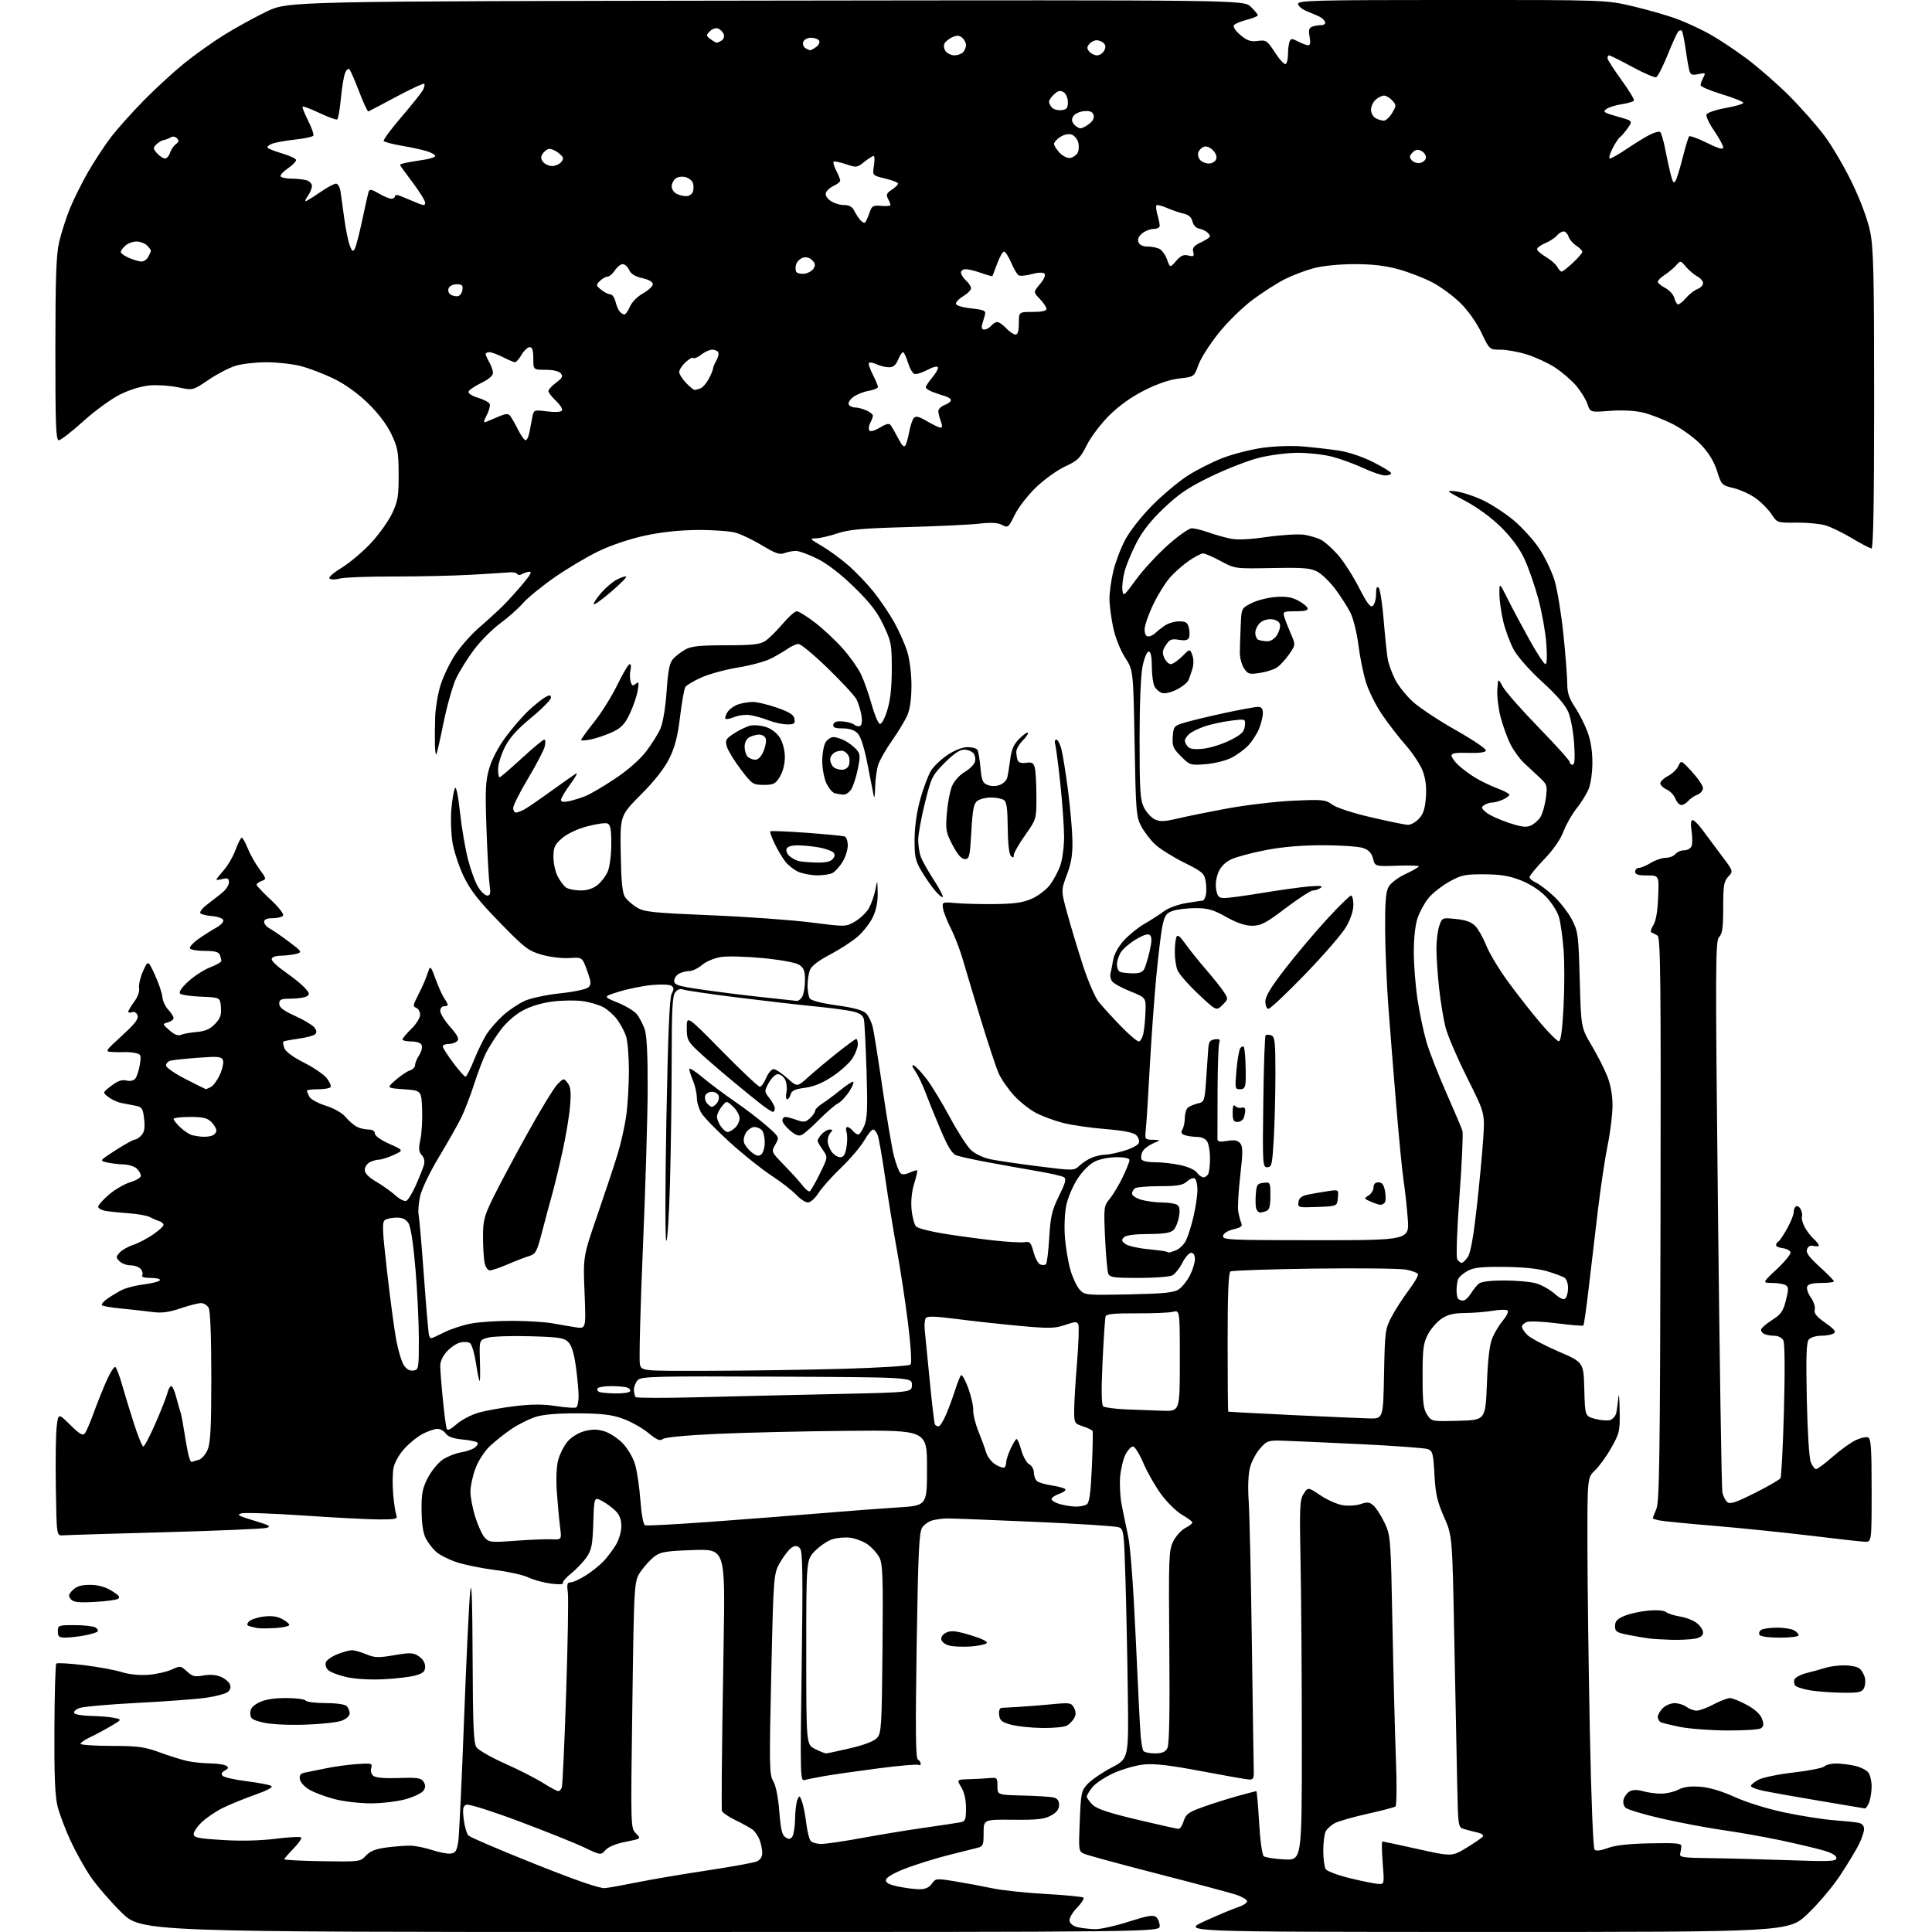 <?xml version="1.0" encoding="UTF-8" standalone="no"?>
<!-- Filename: 3a1fdae1a765afe495cc2b329a59a16cfb857a7982435db0af77fa7304270e92.svg -->
<!-- Created with https://svgstud.io -->
<svg
  version="1.1"
  xmlns="http://www.w3.org/2000/svg"
  xmlns:xlink="http://www.w3.org/1999/xlink"
  xmlns:svg="http://www.w3.org/2000/svg"
  xmlns:rdf="http://www.w3.org/1999/02/22-rdf-syntax-ns#"
  xmlns:cc="http://creativecommons.org/ns#"
  xmlns:dc="http://purl.org/dc/elements/1.1/"
  viewBox="0 0 768 768"
  width="768"
  height="768"
  role="img"
  aria-labelledby="titleID descID"
>
  <title id="titleID">Two Lego figures hand in hand looking up to the sky and stars</title>
  <desc id="descID">AI-generated SVG illustration: Two Lego figures hand in hand looking up to the sky and stars, created on https://svgstud.io</desc>

  <rect width="100%" height="100%" fill="white" />


  <path stroke="none" fill="black" fill-rule="evenodd" d="M258.57,768.00C56.14,768.00 56.14,768.00 48.20,760.14C43.83,755.81 38.34,749.45 36.00,746.00C33.66,742.56 30.06,736.08 27.99,731.62C25.93,727.15 23.62,721.02 22.87,718.00C21.87,714.00 21.53,705.62 21.63,687.21C21.69,673.30 22.03,661.64 22.37,661.30C22.71,660.95 27.61,661.23 33.25,661.91C38.89,662.60 45.65,663.83 48.27,664.66C51.14,665.57 55.33,666.02 58.77,665.77C61.92,665.55 66.14,664.63 68.14,663.72C71.68,662.11 71.85,662.13 74.31,664.41C76.46,666.41 77.45,666.65 80.83,666.03C83.35,665.57 85.90,665.76 87.76,666.54C89.38,667.22 91.02,668.60 91.40,669.61C91.86,670.80 91.53,671.87 90.47,672.65C89.56,673.31 85.83,674.30 82.16,674.85C78.50,675.40 66.21,676.33 54.86,676.91C43.51,677.49 33.02,678.42 31.55,678.98C30.08,679.54 29.16,680.45 29.50,681.00C29.84,681.55 32.90,682.05 36.31,682.12C39.71,682.18 43.85,682.54 45.50,682.90C48.50,683.56 48.50,683.56 44.00,686.20C41.52,687.66 37.81,689.64 35.75,690.61C33.69,691.58 32.00,692.74 32.00,693.19C32.00,693.63 37.51,694.01 44.25,694.02C54.89,694.04 57.42,694.38 63.50,696.61C67.35,698.02 72.30,699.57 74.50,700.05C76.70,700.52 80.75,700.94 83.50,700.97C86.25,701.00 89.12,701.42 89.87,701.90C90.98,702.60 90.88,702.97 89.37,703.82C88.06,704.56 87.81,705.19 88.55,705.94C89.13,706.53 93.38,707.48 97.99,708.06C102.60,708.64 107.00,709.46 107.77,709.89C108.71,710.42 106.59,711.60 101.34,713.46C97.03,714.98 91.25,717.35 88.50,718.72C85.75,720.09 82.04,722.60 80.25,724.30C78.46,726.00 77.00,728.14 77.00,729.06C77.00,730.48 78.71,730.83 88.50,731.44C95.81,731.89 103.48,731.71 109.54,730.94C114.78,730.28 119.37,730.03 119.72,730.39C120.08,730.75 118.71,732.73 116.69,734.81C114.66,736.89 113.00,738.82 113.00,739.10C113.00,739.38 119.79,739.73 128.09,739.86C142.98,740.10 143.21,740.07 145.46,737.64C147.14,735.83 149.30,734.97 153.62,734.40C156.85,733.98 161.12,733.65 163.09,733.68C165.07,733.71 169.00,734.50 171.82,735.44C174.64,736.38 177.98,737.00 179.23,736.82C181.08,736.56 181.62,735.68 182.17,732.00C182.53,729.52 183.57,707.70 184.47,683.50C185.38,659.30 186.48,636.35 186.93,632.50C187.48,627.72 187.78,636.14 187.87,659.03C187.98,686.36 188.26,692.93 189.43,694.60C190.22,695.73 195.28,698.62 200.68,701.02C206.08,703.43 212.87,706.88 215.77,708.70C218.67,710.51 221.43,712.00 221.91,712.00C222.39,712.00 223.03,711.37 223.32,710.60C223.62,709.83 224.40,692.93 225.05,673.05C225.71,653.16 226.01,635.11 225.72,632.94C225.28,629.68 225.49,629.00 226.90,629.00C227.84,629.00 230.61,627.71 233.05,626.13C235.50,624.56 238.69,621.97 240.15,620.38C241.60,618.80 243.74,615.92 244.89,614.00C246.05,612.08 246.99,608.79 247.00,606.70C247.00,604.05 246.29,602.20 244.65,600.56C243.35,599.26 240.92,597.49 239.24,596.62C236.18,595.04 236.18,595.04 235.84,605.35C235.55,614.24 235.17,616.13 233.13,619.08C231.82,620.96 229.06,623.85 227.00,625.50C224.93,627.15 223.47,628.89 223.75,629.36C224.03,629.84 221.84,629.89 218.88,629.49C215.92,629.09 211.93,627.99 210.00,627.04C208.07,626.10 202.08,624.76 196.67,624.08C191.27,623.40 184.32,621.97 181.22,620.90C178.13,619.84 174.52,617.96 173.20,616.73C171.89,615.51 170.10,613.15 169.24,611.50C168.21,609.55 167.63,605.70 167.58,600.48C167.51,593.74 167.91,591.66 170.06,587.48C171.47,584.74 174.13,581.48 175.98,580.23C177.83,578.99 181.06,577.69 183.15,577.36C185.24,577.03 187.75,576.17 188.73,575.46C189.70,574.75 190.17,573.84 189.77,573.44C189.37,573.04 186.67,572.48 183.77,572.21C180.19,571.87 178.08,571.11 177.19,569.85C176.47,568.83 174.99,568.00 173.90,568.00C172.81,568.00 170.22,568.87 168.14,569.93C166.06,570.99 162.73,573.66 160.74,575.87C158.65,578.18 156.82,581.44 156.42,583.56C156.04,585.59 155.98,590.23 156.29,593.87C156.60,597.52 157.16,601.29 157.53,602.25C158.14,603.82 157.45,604.00 150.78,604.00C146.69,604.00 133.26,603.31 120.92,602.46C108.59,601.62 97.38,601.22 96.00,601.58C93.92,602.12 94.75,602.60 100.93,604.45C107.10,606.30 107.95,606.79 105.93,607.36C104.59,607.73 86.40,608.51 65.50,609.08C44.60,609.66 26.38,610.21 25.00,610.32C22.50,610.50 22.50,610.50 22.20,591.50C22.03,581.05 22.18,570.08 22.53,567.12C23.18,561.75 23.18,561.75 27.92,566.42C31.63,570.08 32.90,570.82 33.72,569.80C34.30,569.09 35.91,565.35 37.30,561.50C38.69,557.65 41.00,551.89 42.43,548.70C43.85,545.51 45.39,543.12 45.84,543.40C46.29,543.68 47.46,546.74 48.45,550.20C49.43,553.67 51.57,560.66 53.20,565.75C54.83,570.84 56.53,575.00 56.97,575.00C57.42,575.00 59.60,570.84 61.82,565.75C64.05,560.66 66.17,555.26 66.54,553.75C66.91,552.24 67.60,551.00 68.07,551.00C68.54,551.00 69.41,552.91 70.01,555.25C70.61,557.59 71.35,560.17 71.65,561.00C71.96,561.83 72.59,564.98 73.05,568.00C73.52,571.02 74.27,575.30 74.72,577.50C75.17,579.70 75.85,581.35 76.24,581.16C76.63,580.98 77.88,580.58 79.02,580.29C80.15,579.99 81.74,578.17 82.54,576.25C83.69,573.50 84.00,567.36 84.00,547.31C84.00,531.69 83.60,521.12 82.96,519.93C82.40,518.87 81.03,518.00 79.93,518.00C78.84,518.00 75.14,518.94 71.72,520.10C67.00,521.69 64.29,522.04 60.50,521.53C57.75,521.16 52.27,520.55 48.33,520.18C44.39,519.80 40.88,519.21 40.52,518.86C40.17,518.51 41.15,517.33 42.69,516.24C44.24,515.16 46.85,513.59 48.50,512.76C50.15,511.93 54.08,510.94 57.23,510.56C60.39,510.17 63.23,509.44 63.54,508.93C63.86,508.41 62.28,508.00 60.00,508.00C57.39,508.00 56.12,507.62 56.53,506.96C56.88,506.38 56.63,505.26 55.96,504.46C55.30,503.66 53.49,503.00 51.95,503.00C50.41,503.00 48.41,502.27 47.52,501.38C46.03,499.89 46.04,499.62 47.57,497.92C48.49,496.90 50.87,495.54 52.87,494.89C54.87,494.24 58.41,492.40 60.75,490.81C63.09,489.21 65.00,487.46 65.00,486.92C65.00,486.38 64.21,485.69 63.25,485.40C62.29,485.10 60.64,484.39 59.59,483.82C58.54,483.25 54.94,482.58 51.59,482.34C48.24,482.10 44.04,481.68 42.25,481.40C40.46,481.13 39.01,480.37 39.03,479.70C39.05,479.04 40.99,476.86 43.34,474.85C45.69,472.84 49.50,470.63 51.81,469.94C54.11,469.25 56.00,468.11 56.00,467.41C56.00,466.71 55.29,465.44 54.43,464.57C53.56,463.71 51.20,462.95 49.18,462.88C47.16,462.82 44.15,462.45 42.50,462.08C39.50,461.39 39.50,461.39 46.00,457.20C49.58,454.90 52.99,453.01 53.60,453.01C54.20,453.00 55.40,452.21 56.26,451.25C57.41,449.97 57.68,448.25 57.29,444.80C56.81,440.59 56.45,440.05 53.88,439.55C52.29,439.25 49.76,438.76 48.25,438.46C46.74,438.17 44.43,437.11 43.12,436.11C40.74,434.30 40.74,434.30 44.27,431.61C46.80,429.68 48.49,429.09 50.23,429.52C51.71,429.89 53.09,429.60 53.78,428.76C54.40,428.01 55.21,425.53 55.58,423.25C56.18,419.44 56.04,419.06 53.87,418.60C52.57,418.33 50.60,418.16 49.50,418.23C48.40,418.30 46.17,418.28 44.55,418.18C41.64,418.00 41.71,417.90 48.48,411.70C53.74,406.88 55.20,404.97 54.67,403.59C54.26,402.52 53.38,402.02 52.49,402.36C51.67,402.68 51.00,402.59 51.00,402.16C51.00,401.74 52.06,399.95 53.36,398.19C54.77,396.29 55.55,394.08 55.29,392.74C55.06,391.51 55.76,388.50 56.86,386.06C58.85,381.61 58.85,381.61 61.59,387.56C63.09,390.83 64.42,394.77 64.54,396.31C64.67,397.86 65.72,400.14 66.89,401.38C68.05,402.62 69.00,404.11 69.00,404.70C69.00,405.29 67.99,406.05 66.75,406.40C64.51,407.03 64.51,407.04 67.37,409.57C69.27,411.26 70.80,411.87 71.87,411.38C72.77,410.98 75.59,410.46 78.15,410.23C81.60,409.93 83.49,409.10 85.47,407.03C87.60,404.81 88.07,403.47 87.82,400.37C87.50,396.50 87.50,396.50 80.00,396.20C75.88,396.04 72.08,395.48 71.57,394.97C70.99,394.39 72.23,392.55 74.85,390.14C77.17,388.00 81.08,385.48 83.53,384.54C85.99,383.60 88.00,382.46 88.00,382.00C88.00,381.54 87.73,380.45 87.39,379.58C86.94,378.41 85.39,378.00 81.45,378.00C78.52,378.00 75.85,377.57 75.52,377.03C75.19,376.50 76.70,374.81 78.86,373.28C81.03,371.75 84.23,369.71 85.98,368.75C87.73,367.79 88.98,366.44 88.76,365.75C88.53,365.06 86.58,364.36 84.42,364.18C82.27,364.01 80.14,363.51 79.69,363.07C79.24,362.64 80.25,361.20 81.92,359.89C83.60,358.58 86.32,356.45 87.98,355.17C89.64,353.89 91.00,351.93 91.00,350.82C91.00,349.15 90.55,348.90 88.50,349.41C87.13,349.76 86.00,349.87 86.00,349.65C86.00,349.44 87.34,347.75 88.98,345.89C90.61,344.02 92.73,340.36 93.67,337.75C94.62,335.14 95.71,333.00 96.09,333.00C96.47,333.00 97.55,334.91 98.48,337.23C99.41,339.56 101.49,343.26 103.10,345.46C105.93,349.30 105.97,349.47 104.02,350.19C102.91,350.60 102.00,351.27 102.00,351.68C102.00,352.09 104.52,354.77 107.60,357.64C110.69,360.51 112.91,363.34 112.55,363.93C112.18,364.52 110.33,365.00 108.44,365.00C106.09,365.00 105.00,365.46 105.00,366.46C105.00,367.27 106.01,368.47 107.25,369.13C108.49,369.79 111.93,372.16 114.90,374.39C120.01,378.24 120.16,378.49 117.90,379.13C116.58,379.50 113.81,379.85 111.75,379.90C109.34,379.96 108.00,380.48 108.00,381.33C108.00,382.07 110.40,384.32 113.33,386.34C116.26,388.36 119.74,391.16 121.05,392.56C123.07,394.71 123.22,395.25 121.97,396.04C121.16,396.55 118.36,396.98 115.75,396.98C111.68,397.00 111.00,397.28 111.00,398.99C111.00,400.46 112.63,401.72 117.25,403.82C120.69,405.38 124.13,407.43 124.91,408.37C125.87,409.54 125.99,410.41 125.29,411.11C124.72,411.68 121.73,412.48 118.63,412.90C115.54,413.32 112.83,413.85 112.62,414.08C112.41,414.31 112.61,415.50 113.07,416.71C113.58,418.07 116.61,420.29 120.85,422.42C124.67,424.35 128.73,427.12 129.88,428.58C131.03,430.04 131.73,431.63 131.43,432.12C131.13,432.60 128.88,433.00 126.44,433.00C124.00,433.00 122.00,433.25 122.00,433.57C122.00,433.88 122.44,434.96 122.98,435.97C123.52,436.98 126.46,438.59 129.52,439.55C132.82,440.59 136.00,442.40 137.36,444.02C138.63,445.52 140.60,447.25 141.76,447.87C142.92,448.49 145.02,449.00 146.43,449.00C148.09,449.00 149.00,449.55 149.00,450.56C149.00,451.48 151.32,453.15 154.75,454.69C160.50,457.28 160.50,457.28 156.50,459.11C154.30,460.12 151.68,460.96 150.68,460.97C149.69,460.99 148.00,461.47 146.93,462.04C145.87,462.60 145.00,463.97 145.00,465.07C145.00,466.40 146.57,468.00 149.62,469.79C152.16,471.28 155.57,473.71 157.20,475.19C158.83,476.66 160.75,477.65 161.48,477.37C162.20,477.09 163.91,474.31 165.29,471.18C166.67,468.06 168.11,464.46 168.49,463.18C168.94,461.67 168.64,460.26 167.66,459.18C166.43,457.82 166.33,456.61 167.12,452.91C167.65,450.38 167.96,444.98 167.80,440.91C167.50,433.50 167.50,433.50 160.57,433.00C153.65,432.50 153.65,432.50 157.26,429.34C159.24,427.60 161.80,425.88 162.93,425.52C164.07,425.16 165.00,424.20 165.00,423.40C165.00,422.59 165.72,420.82 166.61,419.47C167.50,418.12 167.96,416.34 167.64,415.51C167.28,414.56 165.76,414.00 163.53,414.00C161.59,414.00 160.00,413.64 160.00,413.20C160.00,412.75 161.57,410.87 163.50,409.00C165.43,407.13 167.00,404.62 167.00,403.41C167.00,402.20 166.31,400.95 165.46,400.62C164.11,400.11 164.16,399.57 165.87,396.27C166.94,394.19 168.27,391.38 168.82,390.00C169.37,388.62 170.12,386.60 170.48,385.50C171.01,383.91 171.53,384.60 173.04,388.88C174.09,391.84 175.63,395.32 176.47,396.60C177.31,397.88 178.00,399.17 178.00,399.46C178.00,399.76 177.32,400.00 176.50,400.00C175.68,400.00 175.00,400.84 175.00,401.86C175.00,402.88 176.78,405.74 178.95,408.21C181.93,411.59 182.62,412.98 181.75,413.85C181.12,414.48 179.57,415.00 178.30,415.00C177.04,415.00 176.00,415.43 176.00,415.96C176.00,416.49 177.86,419.41 180.14,422.46C182.42,425.51 184.63,428.00 185.04,428.00C185.45,428.00 186.96,425.06 188.40,421.46C189.84,417.87 192.08,413.25 193.37,411.21C194.66,409.16 197.64,405.75 199.99,403.63C202.33,401.51 206.24,398.90 208.67,397.82C211.09,396.75 217.45,395.41 222.79,394.85C228.22,394.27 233.12,393.23 233.90,392.47C235.10,391.33 235.02,390.36 233.38,385.82C231.47,380.50 231.47,380.50 226.29,380.84C223.39,381.03 218.56,380.44 215.31,379.50C210.01,377.98 208.54,376.84 198.63,366.67C190.20,358.01 186.99,353.91 184.35,348.43C182.48,344.54 180.47,338.46 179.88,334.93C179.30,331.39 179.09,325.41 179.43,321.63C179.76,317.85 180.40,314.10 180.85,313.31C181.34,312.42 182.12,316.15 182.85,322.86C183.51,328.90 184.93,337.31 186.01,341.54C187.09,345.77 188.92,350.75 190.07,352.61C191.22,354.48 192.85,356.00 193.69,356.00C194.91,356.00 195.09,355.15 194.62,351.75C194.29,349.41 193.73,339.38 193.38,329.45C192.84,314.02 192.99,310.53 194.47,305.45C195.52,301.81 198.10,296.93 201.10,292.88C203.79,289.23 207.96,284.45 210.36,282.24C212.75,280.03 215.68,277.71 216.86,277.08C218.59,276.15 219.00,276.21 219.00,277.38C219.00,278.17 215.46,281.75 211.13,285.33C205.43,290.05 202.53,293.30 200.63,297.12C199.18,300.02 198.00,303.88 198.00,305.70C198.00,307.51 198.26,309.00 198.59,309.00C198.91,309.00 202.84,305.63 207.33,301.50C211.81,297.38 215.87,294.00 216.35,294.00C216.83,294.00 216.91,295.24 216.54,296.75C216.16,298.26 213.19,303.96 209.93,309.42C206.67,314.88 204.00,320.17 204.00,321.17C204.00,322.18 204.48,323.00 205.07,323.00C205.65,323.00 207.10,322.48 208.28,321.85C209.47,321.21 214.28,317.93 218.97,314.54C223.66,311.16 228.17,307.99 228.99,307.49C229.80,307.00 228.79,308.88 226.74,311.68C224.68,314.48 223.00,317.31 223.00,317.96C223.00,318.79 224.01,318.94 226.25,318.47C228.04,318.08 231.04,317.14 232.92,316.37C234.80,315.60 240.02,312.51 244.52,309.52C249.50,306.20 254.31,301.99 256.82,298.74C259.08,295.80 261.69,291.62 262.60,289.45C263.56,287.18 264.58,280.92 265.00,274.72C265.58,266.29 266.15,263.49 267.62,261.87C268.65,260.73 270.85,259.06 272.50,258.15C274.84,256.87 278.35,256.51 288.54,256.51C299.16,256.50 302.07,256.18 304.20,254.79C305.64,253.84 308.73,250.81 311.07,248.04C313.40,245.27 315.95,243.00 316.73,243.00C317.51,243.00 320.78,245.02 323.99,247.49C327.20,249.96 332.12,254.56 334.93,257.71C337.74,260.86 341.01,265.46 342.21,267.93C343.40,270.40 345.31,275.77 346.45,279.88C347.59,283.98 349.06,287.52 349.72,287.74C350.43,287.98 351.62,285.80 352.70,282.32C353.94,278.30 354.49,273.26 354.50,266.00C354.50,256.19 354.28,255.04 351.20,248.52C348.67,243.19 345.92,239.62 339.54,233.40C334.20,228.19 328.93,224.12 324.93,222.12C321.49,220.41 317.66,219.00 316.41,219.00C315.15,219.00 313.08,219.40 311.81,219.88C309.95,220.59 308.20,219.99 303.03,216.86C299.48,214.72 294.76,212.43 292.54,211.79C290.32,211.14 283.55,210.64 277.50,210.68C270.27,210.72 263.07,211.48 256.50,212.89C250.57,214.16 243.09,216.66 238.12,219.03C233.51,221.23 225.56,225.95 220.46,229.50C215.35,233.06 209.68,237.70 207.84,239.81C206.00,241.92 201.97,245.50 198.89,247.76C195.80,250.01 191.12,254.70 188.49,258.18C185.86,261.66 182.60,266.90 181.24,269.83C179.89,272.77 177.67,280.64 176.31,287.32C174.96,294.01 173.66,299.67 173.43,299.91C173.19,300.14 172.95,298.35 172.88,295.92C172.82,293.49 172.87,288.59 172.99,285.02C173.11,281.46 174.05,275.80 175.09,272.45C176.12,269.10 178.70,263.69 180.81,260.43C182.92,257.17 187.25,252.25 190.43,249.50C193.61,246.75 197.86,242.87 199.86,240.89C201.86,238.90 205.44,234.96 207.81,232.13C210.94,228.40 211.62,227.07 210.31,227.28C209.31,227.43 207.97,227.89 207.32,228.30C206.67,228.70 205.89,228.63 205.59,228.15C205.29,227.66 203.79,227.38 202.27,227.53C200.75,227.67 193.88,228.11 187.00,228.49C180.12,228.87 166.28,229.18 156.23,229.17C146.19,229.16 136.68,229.52 135.12,229.97C133.55,230.42 131.74,230.46 131.09,230.06C130.36,229.61 132.14,227.96 135.84,225.68C139.10,223.67 144.36,219.21 147.54,215.78C150.72,212.35 154.49,207.05 155.91,204.02C158.17,199.21 158.49,197.22 158.46,188.50C158.42,179.59 158.10,177.85 155.54,172.50C153.72,168.69 150.33,164.22 146.25,160.27C142.18,156.31 137.22,152.75 132.67,150.53C128.73,148.61 122.82,146.35 119.54,145.52C116.26,144.68 110.15,144.00 105.95,144.00C101.75,144.00 96.23,144.63 93.69,145.39C91.14,146.16 86.28,148.68 82.88,151.00C76.71,155.21 76.71,155.21 70.90,153.98C67.70,153.30 62.63,152.95 59.62,153.20C56.28,153.48 51.68,154.87 47.82,156.77C44.29,158.50 37.79,163.23 33.13,167.44C28.53,171.60 24.15,175.00 23.38,175.00C22.23,175.00 22.00,168.97 22.01,138.75C22.03,110.04 22.34,101.17 23.53,96.13C24.36,92.62 26.23,86.78 27.68,83.14C29.14,79.50 32.44,72.86 35.01,68.38C37.59,63.91 41.73,57.61 44.22,54.37C46.71,51.14 52.52,44.66 57.12,39.97C61.73,35.27 68.95,28.64 73.17,25.22C77.39,21.80 84.59,16.67 89.17,13.83C93.75,10.99 101.33,6.83 106.00,4.58C114.50,0.50 114.50,0.50 304.44,0.24C494.37,-0.02 494.37,-0.02 497.19,2.68C498.73,4.16 500.00,5.69 500.00,6.07C500.00,6.45 498.00,7.27 495.56,7.88C493.12,8.50 490.82,9.49 490.45,10.08C490.08,10.68 491.28,12.42 493.12,13.96C495.79,16.18 497.17,16.65 500.00,16.27C503.33,15.83 503.72,16.09 506.84,20.91C508.67,23.72 510.57,25.76 511.08,25.45C511.59,25.14 512.00,23.37 512.00,21.52C512.00,19.68 512.27,17.46 512.60,16.61C513.13,15.22 513.51,15.21 516.05,16.52C517.62,17.34 519.42,18.00 520.06,18.00C520.84,18.00 521.01,16.88 520.59,14.62C520.10,12.03 520.33,11.09 521.56,10.62C522.44,10.28 524.06,10.00 525.17,10.00C526.27,10.00 526.99,9.47 526.77,8.82C526.56,8.17 525.73,7.28 524.94,6.85C524.15,6.41 521.81,5.39 519.75,4.58C517.66,3.75 516.00,2.41 516.00,1.55C516.00,0.17 522.58,-0.00 577.25,-0.01C638.50,-0.03 638.50,-0.03 649.50,2.59C655.55,4.02 663.42,6.31 667.00,7.68C670.58,9.04 676.27,11.69 679.67,13.58C683.06,15.46 689.56,19.77 694.11,23.14C698.66,26.52 706.28,33.15 711.04,37.89C715.79,42.63 722.21,49.88 725.29,54.02C728.38,58.16 733.37,66.71 736.39,73.02C739.76,80.08 742.47,87.47 743.44,92.21C744.75,98.68 745.00,109.35 745.00,158.96C745.00,199.70 744.67,218.00 743.95,218.00C743.37,218.00 739.89,216.19 736.22,213.98C732.56,211.77 727.74,209.44 725.53,208.81C723.31,208.18 718.12,207.70 713.98,207.75C706.49,207.83 706.45,207.82 704.22,204.42C702.99,202.54 700.18,199.69 697.97,198.09C695.77,196.50 691.79,194.67 689.15,194.03C684.44,192.91 684.29,192.75 682.57,187.29C681.40,183.59 679.31,180.11 676.36,176.96C673.92,174.34 668.90,170.64 665.21,168.72C661.52,166.81 656.07,164.68 653.10,163.99C649.72,163.20 644.78,162.95 639.91,163.33C632.13,163.93 632.13,163.93 631.04,160.61C630.43,158.78 628.39,155.48 626.50,153.27C624.60,151.05 620.79,147.79 618.02,146.01C615.26,144.24 610.26,141.94 606.91,140.89C603.56,139.85 598.86,139.00 596.46,139.00C592.10,139.00 592.10,139.00 588.89,132.28C586.99,128.29 583.61,123.50 580.59,120.52C577.79,117.74 572.80,114.05 569.49,112.31C566.19,110.57 560.12,108.21 556.01,107.07C550.74,105.61 545.58,105.00 538.48,105.00C532.62,105.00 525.93,105.65 522.46,106.55C519.18,107.40 513.98,109.36 510.91,110.89C507.83,112.43 502.04,116.12 498.04,119.09C493.97,122.12 487.98,127.98 484.43,132.41C480.94,136.76 477.32,142.44 476.39,145.05C474.68,149.78 474.68,149.78 468.86,150.44C465.08,150.86 460.25,152.49 455.07,155.08C449.91,157.67 444.97,161.17 441.08,165.00C437.72,168.31 433.75,173.54 432.06,176.87C429.40,182.15 428.43,183.12 423.50,185.37C420.44,186.77 415.25,190.48 411.97,193.61C408.61,196.82 404.86,201.64 403.39,204.63C400.89,209.75 400.69,209.90 398.36,208.68C396.62,207.77 394.01,207.62 389.21,208.17C385.52,208.59 372.60,209.20 360.50,209.53C342.53,210.02 337.45,210.49 332.75,212.07C329.58,213.13 325.76,214.00 324.25,214.01C321.76,214.02 321.98,214.30 326.50,216.92C329.25,218.51 333.97,221.94 336.99,224.54C340.01,227.14 344.60,231.92 347.20,235.15C349.80,238.39 353.52,243.90 355.48,247.39C357.43,250.89 359.77,256.17 360.68,259.13C361.61,262.19 362.32,267.94 362.32,272.50C362.32,277.64 361.75,281.84 360.71,284.25C359.83,286.31 357.12,290.81 354.70,294.25C352.27,297.69 349.77,302.03 349.14,303.90C348.52,305.77 347.95,309.82 347.88,312.90C347.82,315.98 347.58,317.60 347.35,316.50C347.11,315.40 346.01,309.77 344.89,304.00C343.55,297.10 342.18,292.82 340.92,291.52C339.63,290.20 337.66,289.55 334.97,289.55C331.89,289.55 331.02,289.19 331.26,288.02C331.48,286.95 332.58,286.58 334.97,286.78C336.84,286.93 338.94,287.53 339.64,288.11C340.34,288.70 341.40,288.87 341.99,288.51C342.64,288.10 342.80,286.42 342.40,284.17C342.03,282.15 341.16,279.38 340.47,278.00C339.77,276.62 334.68,271.11 329.16,265.75C323.63,260.39 318.37,256.00 317.46,256.00C316.55,256.00 314.61,256.84 313.15,257.87C311.69,258.90 308.65,260.68 306.39,261.82C304.12,262.97 298.27,264.55 293.39,265.34C288.50,266.13 281.97,267.91 278.88,269.28C275.79,270.65 272.89,272.38 272.43,273.11C271.98,273.84 271.04,279.16 270.33,284.94C269.38,292.76 268.30,296.98 266.08,301.47C264.13,305.42 260.25,310.37 254.80,315.85C246.50,324.20 246.50,324.20 246.75,339.28C246.94,350.40 247.39,354.95 248.45,356.57C249.25,357.78 251.38,359.67 253.20,360.76C256.12,362.52 259.50,362.87 282.50,363.83C296.80,364.42 314.73,365.71 322.34,366.68C336.18,368.45 336.19,368.45 339.84,366.34C341.86,365.18 344.30,362.87 345.29,361.21C346.27,359.55 347.46,356.24 347.93,353.85C348.78,349.50 348.78,349.50 348.89,354.93C348.96,358.59 348.32,361.78 346.91,364.68C345.76,367.05 343.02,370.54 340.82,372.42C338.62,374.31 333.68,377.50 329.85,379.51C325.28,381.91 322.56,384.02 321.94,385.65C321.42,387.01 321.01,389.79 321.02,391.82C321.02,393.84 321.43,396.13 321.91,396.89C322.45,397.74 326.59,398.81 332.62,399.64C339.49,400.59 343.00,401.56 344.29,402.85C345.31,403.87 346.53,406.46 347.01,408.60C347.48,410.75 349.25,421.95 350.94,433.50C352.62,445.05 354.65,456.93 355.45,459.90C356.25,462.87 357.36,465.76 357.92,466.32C358.62,467.02 359.79,466.96 361.60,466.14C363.06,465.47 364.41,465.08 364.59,465.26C364.78,465.44 364.24,467.82 363.39,470.55C362.42,473.69 362.04,477.47 362.37,480.91C362.66,483.88 363.48,486.88 364.19,487.57C364.91,488.26 369.77,489.52 375.00,490.37C380.23,491.22 389.13,492.44 394.79,493.07C400.44,493.70 406.11,494.02 407.37,493.78C409.37,493.40 409.83,493.92 410.84,497.70C411.48,500.10 412.70,502.33 413.55,502.66C414.39,502.98 415.40,502.93 415.79,502.54C416.18,502.15 416.77,497.39 417.09,491.96C417.59,483.52 418.15,481.13 420.96,475.43C423.57,470.13 423.97,468.60 422.90,467.94C422.16,467.48 417.26,466.37 412.02,465.48C406.79,464.59 398.00,463.02 392.50,461.99C387.00,460.97 381.45,459.74 380.16,459.26C378.44,458.62 376.78,455.91 373.84,448.95C371.64,443.75 368.92,437.02 367.78,434.00C366.65,430.98 364.85,427.27 363.80,425.76C362.50,423.90 362.32,423.19 363.26,423.55C364.03,423.84 366.31,426.26 368.34,428.92C370.37,431.58 374.53,438.42 377.59,444.13C380.65,449.83 384.42,455.69 385.97,457.15C387.59,458.66 390.87,460.23 393.65,460.81C396.32,461.38 404.90,462.64 412.72,463.62C426.94,465.41 426.94,465.41 429.22,463.27C430.47,462.09 432.77,460.65 434.32,460.07C435.86,459.48 438.14,459.00 439.38,459.00C440.62,459.00 443.99,458.30 446.87,457.45C449.75,456.59 452.37,455.21 452.69,454.37C453.01,453.53 452.57,452.14 451.71,451.28C450.62,450.19 446.85,449.44 439.32,448.81C433.37,448.32 425.83,447.22 422.57,446.38C419.31,445.54 414.57,443.80 412.03,442.52C409.49,441.23 405.49,438.08 403.12,435.52C400.76,432.95 398.00,428.97 396.99,426.68C395.98,424.38 392.82,414.85 389.96,405.50C387.10,396.15 383.87,385.38 382.77,381.56C381.67,377.74 379.52,372.12 377.97,369.06C376.43,366.00 375.02,362.38 374.84,361.00C374.51,358.55 374.60,358.51 380.00,359.00C383.02,359.27 390.02,359.45 395.55,359.38C403.27,359.29 406.67,358.80 410.16,357.25C412.67,356.14 415.90,353.69 417.34,351.80C418.78,349.91 420.64,346.42 421.48,344.06C422.32,341.69 423.00,336.54 422.99,332.62C422.98,328.71 422.31,319.23 421.50,311.57C420.69,303.91 419.76,296.83 419.44,295.82C419.13,294.82 419.33,294.00 419.89,294.00C420.46,294.00 421.37,295.69 421.91,297.75C422.46,299.81 423.63,307.12 424.53,314.00C425.42,320.88 426.22,329.88 426.30,334.00C426.41,339.70 425.88,343.01 424.09,347.77C421.74,354.04 421.74,354.04 424.44,363.77C425.92,369.12 428.72,378.35 430.66,384.29C432.60,390.22 435.35,396.52 436.77,398.29C438.19,400.05 442.07,404.31 445.39,407.75C448.72,411.19 452.00,414.00 452.68,414.00C453.35,414.00 454.21,412.42 454.57,410.49C454.93,408.56 455.29,404.64 455.36,401.77C455.50,396.57 455.50,396.57 449.21,394.03C445.76,392.64 442.50,390.82 441.99,390.00C441.47,389.17 441.22,387.82 441.44,387.00C441.65,386.18 442.12,383.79 442.47,381.69C442.86,379.35 444.51,376.34 446.72,373.88C448.71,371.69 452.40,368.70 454.92,367.25C457.44,365.80 460.91,363.56 462.64,362.27C464.42,360.94 468.32,359.52 471.64,358.97C474.86,358.44 477.79,358.01 478.13,358.01C478.48,358.00 479.01,357.07 479.31,355.93C479.61,354.79 479.60,352.29 479.28,350.37C478.77,347.17 478.05,346.55 470.61,342.84C466.15,340.62 461.00,337.38 459.16,335.65C457.33,333.92 454.86,330.70 453.68,328.50C451.67,324.75 451.50,322.70 451.02,295.48C450.50,266.45 450.50,266.45 447.22,261.35C445.27,258.31 443.36,253.46 442.49,249.37C441.69,245.59 441.03,240.47 441.03,238.00C441.03,235.53 441.71,230.62 442.54,227.09C443.37,223.57 445.50,217.94 447.27,214.59C449.11,211.12 453.72,205.25 458.00,200.93C462.12,196.77 468.43,191.48 472.00,189.17C475.57,186.86 481.88,183.66 486.01,182.07C490.14,180.47 497.34,178.64 502.01,177.99C506.80,177.33 513.77,177.11 518.00,177.48C522.12,177.84 528.42,178.56 532.00,179.08C535.91,179.65 541.39,181.47 545.75,183.65C549.74,185.64 553.00,187.66 553.00,188.14C553.00,188.61 551.93,189.00 550.61,189.00C549.30,189.00 545.36,187.67 541.86,186.04C538.36,184.41 532.82,182.38 529.54,181.54C526.26,180.69 520.15,180.00 515.95,180.00C511.63,180.00 504.89,180.87 500.41,182.00C496.06,183.10 487.48,186.44 481.34,189.42C472.44,193.74 468.66,196.28 462.70,201.94C457.55,206.84 454.15,211.12 451.76,215.77C449.85,219.47 447.74,224.56 447.06,227.08C446.39,229.60 445.98,232.95 446.17,234.52C446.49,237.26 446.72,237.08 451.56,230.44C454.34,226.62 460.02,220.46 464.17,216.75C468.33,213.04 472.63,210.00 473.74,210.00C474.84,210.00 477.72,210.70 480.12,211.55C482.53,212.40 486.38,213.52 488.67,214.03C491.61,214.70 496.04,214.52 503.67,213.45C509.63,212.61 516.30,212.22 518.50,212.58C520.70,212.94 523.69,213.84 525.14,214.58C526.59,215.33 529.60,218.02 531.85,220.56C534.09,223.11 537.84,228.94 540.19,233.53C543.46,239.92 544.75,241.62 545.73,240.81C546.43,240.23 547.00,238.15 547.00,236.18C547.00,233.70 547.32,232.92 548.04,233.64C548.61,234.21 549.51,240.04 550.04,246.59C550.58,253.14 551.30,260.07 551.64,262.00C551.99,263.93 553.31,267.57 554.58,270.11C555.85,272.64 559.11,276.69 561.81,279.11C564.52,281.52 572.22,286.59 578.91,290.37C585.61,294.15 590.91,297.75 590.69,298.37C590.43,299.09 587.87,299.42 583.64,299.28C578.79,299.12 577.00,299.41 577.00,300.34C577.00,301.05 578.24,302.78 579.75,304.19C581.26,305.60 584.30,307.85 586.50,309.19C588.70,310.52 592.64,312.41 595.25,313.39C597.86,314.37 600.00,315.51 600.00,315.92C600.00,316.34 598.85,317.20 597.45,317.84C596.05,318.48 594.14,319.01 593.20,319.02C592.27,319.02 590.83,319.48 590.00,320.04C588.72,320.90 588.83,321.31 590.77,322.94C592.01,323.99 596.00,325.83 599.62,327.04C604.77,328.75 606.71,329.00 608.55,328.16C609.84,327.57 611.55,326.06 612.35,324.80C613.15,323.53 614.12,320.14 614.50,317.26C615.15,312.29 615.03,311.88 612.03,309.08C610.29,307.46 607.51,304.86 605.84,303.31C604.17,301.77 601.75,298.44 600.47,295.93C599.19,293.41 597.42,288.54 596.52,285.09C595.63,281.64 595.03,276.72 595.20,274.16C595.50,269.50 595.50,269.50 597.40,273.00C598.45,274.93 604.86,282.21 611.65,289.19C618.44,296.17 624.00,302.35 624.00,302.94C624.00,303.52 624.51,304.00 625.14,304.00C625.95,304.00 626.13,301.57 625.75,295.75C625.46,291.21 624.45,285.59 623.51,283.26C622.33,280.36 619.06,276.53 613.10,271.09C608.04,266.47 603.28,261.09 601.73,258.24C600.26,255.54 598.37,250.44 597.54,246.91C596.71,243.39 596.03,238.47 596.03,236.00C596.03,231.50 596.03,231.50 599.28,238.00C601.06,241.57 604.96,248.89 607.94,254.25C610.92,259.61 613.79,264.00 614.33,264.00C614.93,264.00 615.06,260.84 614.68,255.75C614.34,251.21 612.91,243.22 611.50,238.00C610.08,232.78 607.60,225.65 605.98,222.17C604.06,218.04 600.86,213.70 596.77,209.64C592.92,205.82 587.41,201.77 582.50,199.15C574.63,194.95 574.57,194.89 578.75,195.34C581.08,195.60 585.81,197.13 589.25,198.74C592.69,200.35 598.25,203.96 601.62,206.76C604.98,209.56 609.60,214.65 611.88,218.06C614.16,221.47 616.91,227.24 618.00,230.88C619.08,234.52 620.65,244.12 621.49,252.22C622.32,260.32 623.00,269.09 623.00,271.72C623.01,275.36 623.72,277.57 626.01,281.00C627.66,283.48 629.91,287.88 631.01,290.79C632.30,294.23 633.00,298.52 633.00,303.07C633.00,307.07 632.35,311.62 631.48,313.71C630.64,315.71 628.48,319.18 626.67,321.42C624.87,323.67 622.55,327.75 621.52,330.50C620.35,333.65 617.50,337.75 613.83,341.58C610.62,344.93 608.00,348.12 608.00,348.67C608.00,349.23 609.12,350.19 610.50,350.82C611.87,351.44 615.06,353.86 617.59,356.19C620.11,358.52 623.36,362.69 624.81,365.46C627.31,370.25 627.47,371.45 627.97,389.50C628.50,408.50 628.50,408.50 632.70,415.59C635.02,419.50 637.83,425.03 638.95,427.88C640.26,431.19 641.00,435.38 641.00,439.43C641.00,442.92 640.14,449.99 639.08,455.14C638.02,460.29 636.25,472.15 635.14,481.50C634.03,490.85 632.38,504.80 631.48,512.50C630.58,520.19 629.65,526.68 629.42,526.91C629.20,527.14 624.55,526.76 619.11,526.06C613.66,525.37 608.26,525.10 607.10,525.47C605.95,525.83 605.00,526.70 605.00,527.39C605.00,528.09 606.03,529.62 607.28,530.79C608.53,531.97 614.05,534.87 619.53,537.24C629.50,541.54 629.50,541.54 629.78,552.24C630.07,562.94 630.07,562.94 634.08,564.02C636.29,564.62 638.98,564.83 640.05,564.49C641.12,564.14 642.21,562.88 642.48,561.68C642.75,560.48 643.12,557.70 643.32,555.50C643.51,553.30 643.74,555.51 643.83,560.40C643.99,568.83 643.82,569.63 640.58,575.40C638.70,578.76 635.78,582.82 634.08,584.44C631.00,587.37 631.00,587.37 631.03,614.44C631.05,629.32 631.47,662.38 631.98,687.90C632.52,715.05 633.30,734.70 633.87,735.27C634.49,735.89 636.38,735.65 639.17,734.61C642.12,733.51 647.48,732.92 656.00,732.75C666.60,732.54 668.48,732.73 668.37,734.00C668.30,734.83 668.07,736.17 667.87,737.00C667.56,738.27 669.38,738.52 679.50,738.64C686.10,738.71 700.16,739.08 710.75,739.45C727.67,740.04 730.00,739.93 730.00,738.59C730.00,737.60 728.14,736.52 724.75,735.55C721.86,734.72 714.33,732.94 708.00,731.59C701.67,730.25 691.33,728.41 685.00,727.51C678.67,726.60 667.65,724.53 660.50,722.89C653.35,721.26 646.89,719.31 646.15,718.57C645.34,717.76 645.06,716.38 645.46,715.11C645.83,713.95 646.95,712.56 647.94,712.03C649.10,711.41 650.95,711.41 653.12,712.03C654.97,712.56 658.20,713.00 660.29,713.00C662.39,713.00 665.48,712.29 667.16,711.42C669.27,710.32 671.97,709.96 675.86,710.26C679.50,710.53 684.39,711.98 689.65,714.37C694.46,716.54 702.67,719.07 709.65,720.54C716.17,721.90 724.88,723.27 729.00,723.57C733.12,723.88 737.51,724.33 738.75,724.58C740.19,724.87 741.00,725.76 741.00,727.06C741.00,728.17 740.05,730.97 738.89,733.29C737.72,735.61 734.37,741.13 731.44,745.57C728.51,750.01 722.71,756.87 718.55,760.82C710.99,768.00 710.99,768.00 590.25,767.98C469.50,767.96 469.50,767.96 479.00,763.63C484.23,761.25 490.21,758.75 492.30,758.06C494.39,757.37 495.93,756.29 495.73,755.66C495.52,755.02 493.58,753.91 491.42,753.19C489.27,752.47 475.35,748.75 460.50,744.94C445.65,741.12 432.43,737.53 431.11,736.96C428.75,735.93 428.73,735.82 429.22,723.91C429.69,712.46 429.85,711.77 432.50,709.00C434.03,707.41 438.29,704.52 441.97,702.58C448.67,699.07 448.67,699.07 448.32,672.78C448.13,658.33 447.70,637.81 447.37,627.18C446.80,608.63 446.69,607.83 444.64,607.09C443.46,606.66 428.32,605.69 411.00,604.94C393.68,604.18 378.15,603.58 376.50,603.60C374.85,603.63 372.27,603.96 370.76,604.34C369.26,604.72 367.36,606.04 366.56,607.27C365.35,609.12 364.96,617.44 364.39,654.10C363.87,687.38 363.98,698.87 364.85,699.40C365.48,699.80 366.00,700.57 366.00,701.12C366.00,701.67 365.59,701.86 365.09,701.56C364.59,701.25 357.35,701.88 349.01,702.97C340.67,704.05 331.07,705.43 327.67,706.02C324.28,706.62 320.72,707.33 319.77,707.61C318.13,708.10 318.07,705.50 318.68,662.61C319.19,626.58 319.06,616.78 318.06,615.57C317.12,614.44 316.30,614.30 314.93,615.04C313.90,615.59 311.81,618.17 310.28,620.77C307.50,625.50 307.50,625.50 306.59,665.35C305.76,701.99 305.82,705.43 307.38,708.06C308.43,709.84 309.34,714.42 309.79,720.11C310.35,727.32 310.88,729.53 312.28,730.39C313.65,731.25 314.27,731.16 315.01,730.00C315.54,729.17 316.01,726.02 316.05,723.00C316.10,719.98 316.51,716.60 316.96,715.50C317.74,713.60 317.83,713.62 318.76,716.00C319.29,717.38 320.06,721.20 320.46,724.50C320.86,727.80 321.65,731.06 322.22,731.75C322.78,732.44 324.70,733.00 326.49,733.00C328.27,733.00 335.53,731.93 342.62,730.63C349.70,729.32 360.90,727.48 367.50,726.55C374.10,725.61 380.51,724.64 381.75,724.40C383.74,724.01 384.00,723.36 384.00,718.73C383.99,715.40 383.32,712.39 382.13,710.45C380.27,707.40 380.27,707.40 385.39,707.25C388.20,707.17 391.85,706.97 393.50,706.80C396.32,706.52 396.50,706.71 396.50,710.00C396.50,713.50 396.50,713.50 406.50,713.75C412.00,713.88 417.51,714.23 418.75,714.52C420.33,714.88 421.00,715.77 421.00,717.49C421.00,719.23 420.05,720.47 417.75,721.72C415.12,723.16 412.27,723.48 402.75,723.38C391.00,723.27 391.00,723.27 391.00,728.62C391.00,733.62 390.83,734.00 388.25,734.61C386.74,734.97 381.45,736.30 376.50,737.57C371.55,738.83 364.13,741.16 360.00,742.73C355.51,744.45 352.39,746.24 352.20,747.20C351.97,748.41 353.17,749.09 356.99,749.91C359.80,750.51 363.63,751.00 365.49,751.00C367.85,751.00 369.35,750.33 370.43,748.80C371.93,746.66 372.16,746.64 379.73,747.88C384.00,748.57 390.65,749.81 394.50,750.63C398.35,751.45 407.91,752.46 415.75,752.89C423.59,753.32 430.30,753.97 430.68,754.35C431.06,754.72 429.89,756.55 428.09,758.41C426.17,760.39 424.96,762.56 425.17,763.64C425.38,764.74 426.72,765.74 428.51,766.12C430.16,766.48 433.18,766.82 435.24,766.88C437.29,766.95 443.29,765.62 448.55,763.93C456.12,761.51 458.43,761.11 459.57,762.05C460.35,762.71 461.00,764.31 461.00,765.62C461.00,768.00 461.00,768.00 258.57,768.00zM240.50,750.55C242.15,750.38 248.03,749.32 253.57,748.20C259.11,747.08 271.49,744.98 281.07,743.54C290.66,742.09 299.51,740.49 300.75,739.98C302.22,739.37 303.00,738.19 303.00,736.59C303.00,735.24 302.53,732.90 301.96,731.40C301.39,729.89 300.15,728.07 299.21,727.34C298.27,726.62 295.14,724.88 292.25,723.48C289.36,722.08 286.97,720.39 286.92,719.72C286.88,719.05 286.88,712.42 286.92,705.00C286.96,697.58 287.29,674.46 287.65,653.62C288.30,615.75 288.30,615.75 275.66,616.17C264.90,616.53 262.62,616.89 260.26,618.64C258.74,619.77 256.27,622.45 254.77,624.59C252.05,628.50 252.05,628.50 251.37,677.59C250.69,726.68 250.69,726.69 252.80,728.80C254.92,730.92 254.92,730.92 248.73,732.13C244.87,732.89 241.83,734.14 240.68,735.44C238.82,737.52 238.82,737.52 232.16,734.35C228.50,732.61 216.84,727.94 206.26,723.98C195.24,719.85 186.32,717.05 185.38,717.41C184.02,717.93 183.84,718.96 184.34,723.21C184.68,726.05 185.53,728.96 186.23,729.66C186.94,730.36 198.76,735.43 212.51,740.91C229.29,747.60 238.49,750.77 240.50,750.55zM547.90,748.89C550.30,749.00 550.30,749.00 549.64,740.50C549.28,735.83 549.22,732.00 549.50,732.00C549.78,732.00 556.12,733.36 563.59,735.02C577.17,738.04 577.17,738.04 583.06,734.46C586.30,732.49 589.21,730.47 589.52,729.97C589.83,729.47 588.83,728.78 587.29,728.44C585.76,728.10 583.40,727.50 582.07,727.10C579.63,726.38 579.63,726.38 579.26,709.44C579.05,700.12 578.53,674.05 578.10,651.50C577.32,610.50 577.32,610.50 574.02,603.00C571.29,596.81 570.63,593.87 570.22,586.17C569.77,577.84 569.49,576.76 567.61,576.05C566.45,575.62 554.70,574.75 541.50,574.11C528.30,573.48 514.43,572.85 510.67,572.73C504.12,572.51 503.72,572.63 500.97,575.71C499.39,577.48 497.57,580.85 496.93,583.21C496.18,585.96 495.99,590.92 496.39,597.00C496.73,602.23 497.29,627.65 497.64,653.50C497.99,679.35 498.33,702.08 498.39,704.00C498.48,706.90 498.16,707.48 496.50,707.39C495.40,707.33 486.85,705.83 477.50,704.06C465.07,701.70 458.96,700.99 454.77,701.40C451.61,701.71 446.18,703.26 442.70,704.83C439.23,706.41 435.39,708.96 434.19,710.49C432.99,712.02 432.00,713.68 432.00,714.18C432.00,714.68 433.02,716.12 434.28,717.37C435.97,719.06 440.51,720.59 452.03,723.33C460.54,725.36 467.97,727.01 468.54,727.01C469.12,727.00 470.02,725.59 470.54,723.87C471.36,721.18 472.43,720.40 478.00,718.38C481.57,717.09 487.77,715.12 491.76,714.01C495.75,712.91 499.20,712.00 499.41,712.00C499.62,712.00 500.12,717.61 500.52,724.48C500.93,731.68 501.72,737.34 502.37,737.87C502.99,738.37 506.65,738.95 510.50,739.14C517.50,739.50 517.50,739.50 517.50,693.00C517.50,667.42 517.27,635.23 517.00,621.46C516.55,598.86 516.67,596.16 518.24,593.77C519.97,591.12 519.97,591.12 524.87,594.41C527.56,596.22 531.56,597.99 533.76,598.35C535.95,598.70 539.18,598.49 540.92,597.88C543.57,596.95 544.41,597.06 546.05,598.54C547.13,599.52 549.09,602.61 550.42,605.41C552.78,610.39 552.85,611.25 553.52,646.00C553.90,665.52 554.52,689.60 554.90,699.50C555.29,709.62 555.21,717.77 554.71,718.11C554.23,718.45 549.26,719.75 543.67,721.00C538.07,722.25 532.28,723.89 530.78,724.65C529.28,725.40 527.60,726.89 527.03,727.94C526.46,729.00 526.01,732.49 526.02,735.68C526.02,738.88 526.46,742.17 526.98,743.00C527.50,743.83 531.88,745.46 536.71,746.64C541.55,747.81 546.58,748.82 547.90,748.89zM741.27,718.88C740.85,718.81 732.85,717.46 723.50,715.89C714.15,714.32 704.14,712.54 701.25,711.95C698.36,711.35 696.00,710.45 696.00,709.95C696.00,709.46 697.41,708.32 699.13,707.43C700.85,706.54 707.17,705.25 713.17,704.57C719.17,703.88 724.60,702.80 725.24,702.16C725.88,701.52 728.00,701.01 729.95,701.02C731.90,701.04 735.29,701.46 737.47,701.97C739.66,702.48 742.02,703.68 742.72,704.64C743.43,705.60 744.00,708.07 744.00,710.13C744.00,712.19 743.56,715.02 743.02,716.43C742.49,717.85 741.70,718.94 741.27,718.88zM147.50,716.86C143.10,716.87 136.57,716.12 133.00,715.18C129.43,714.25 124.92,712.56 123.00,711.44C121.03,710.29 119.36,708.45 119.19,707.23C118.95,705.64 119.48,704.96 121.19,704.64C122.46,704.41 126.20,703.65 129.50,702.95C132.80,702.25 138.36,701.49 141.85,701.25C147.77,700.85 148.15,700.95 147.57,702.77C147.21,703.91 147.55,705.21 148.39,705.91C149.32,706.68 152.86,706.99 158.52,706.80C165.93,706.54 167.40,706.76 168.36,708.25C169.18,709.52 169.19,710.48 168.39,711.75C167.79,712.71 164.64,714.25 161.40,715.17C158.15,716.09 151.90,716.85 147.50,716.86zM328.38,697.00C328.86,697.00 333.20,696.07 338.03,694.94C343.62,693.63 347.47,692.14 348.65,690.84C350.36,688.95 350.52,686.24 350.81,655.46C351.08,626.94 350.90,621.71 349.58,619.15C348.73,617.50 346.65,615.18 344.97,613.98C343.28,612.78 340.18,611.57 338.07,611.28C335.96,611.00 332.69,611.28 330.79,611.90C328.90,612.53 325.81,614.63 323.93,616.57C320.50,620.11 320.50,620.11 320.50,656.80C320.50,693.50 320.50,693.50 324.00,695.25C325.93,696.21 327.89,697.00 328.38,697.00zM459.02,697.00C461.95,697.00 463.21,696.48 464.04,694.93C464.81,693.49 465.05,681.26 464.82,654.68C464.52,618.92 464.62,616.26 466.38,612.71C467.42,610.62 469.56,608.25 471.13,607.43C472.71,606.62 474.00,605.62 473.99,605.22C473.99,604.83 472.17,603.46 469.95,602.20C467.73,600.93 463.98,597.26 461.61,594.05C459.25,590.83 456.05,585.23 454.51,581.60C452.96,577.97 451.10,575.00 450.38,575.00C449.65,575.00 448.32,576.42 447.42,578.16C446.52,579.90 445.56,583.84 445.28,586.91C445.01,589.99 445.27,594.98 445.85,598.00C446.44,601.02 447.60,606.65 448.43,610.50C449.36,614.78 450.53,630.53 451.46,651.00C452.29,669.42 453.16,686.85 453.41,689.72C453.65,692.60 454.14,695.41 454.48,695.97C454.83,696.54 456.88,697.00 459.02,697.00zM686.50,687.89C679.90,687.85 671.47,687.21 667.76,686.47C664.05,685.73 660.56,684.85 660.01,684.51C659.45,684.16 659.00,683.23 659.00,682.44C659.00,681.65 659.90,680.10 661.00,679.00C662.10,677.90 664.24,677.01 665.75,677.03C667.26,677.05 669.37,677.72 670.44,678.53C671.51,679.34 673.31,680.00 674.45,680.00C675.59,680.00 678.63,678.88 681.21,677.50C683.80,676.12 686.72,675.01 687.70,675.02C688.69,675.04 691.74,676.27 694.48,677.77C697.74,679.56 699.80,681.47 700.44,683.31C701.21,685.48 701.10,686.33 699.96,687.04C699.16,687.55 693.10,687.93 686.50,687.89zM414.32,686.90C410.02,686.85 404.48,686.27 402.00,685.61C398.22,684.61 397.45,683.99 397.18,681.71C396.98,680.01 397.36,678.96 398.18,678.90C398.91,678.85 401.75,678.69 404.50,678.55C407.25,678.40 413.16,677.93 417.64,677.51C425.34,676.77 425.85,676.85 426.93,678.86C427.74,680.39 427.77,681.57 427.01,682.98C426.43,684.06 425.09,685.41 424.04,685.98C422.99,686.54 418.61,686.96 414.32,686.90zM121.00,685.59C114.15,685.79 107.48,685.43 104.50,684.71C100.16,683.65 99.50,683.16 99.50,680.99C99.50,679.14 100.40,678.05 103.00,676.75C105.36,675.57 108.85,675.00 113.69,675.00C117.65,675.00 121.16,675.45 121.50,676.00C121.84,676.55 125.38,677.00 129.36,677.00C133.66,677.00 137.09,677.49 137.80,678.20C138.46,678.86 139.00,680.17 139.00,681.10C139.00,682.11 137.67,683.31 135.75,684.03C133.96,684.70 127.33,685.40 121.00,685.59zM732.21,672.88C727.97,672.82 722.30,672.40 719.61,671.95C716.93,671.50 714.28,670.68 713.73,670.13C713.18,669.58 713.00,668.45 713.32,667.62C713.64,666.79 715.83,665.63 718.20,665.05C720.56,664.47 723.88,663.55 725.57,663.00C727.26,662.45 730.66,662.00 733.13,662.00C735.60,662.00 738.32,662.56 739.18,663.25C740.04,663.94 741.00,665.59 741.32,666.91C741.64,668.24 741.45,670.15 740.91,671.16C740.08,672.72 738.75,672.98 732.21,672.88zM152.50,667.53C147.05,667.79 141.21,667.45 137.71,666.66C134.52,665.93 131.24,664.67 130.42,663.85C129.60,663.03 129.20,661.64 129.54,660.76C129.88,659.88 131.93,658.45 134.10,657.58C136.27,656.71 138.88,656.00 139.90,656.00C140.92,656.00 143.48,656.72 145.60,657.60C148.93,659.00 150.40,659.04 156.69,657.97C163.10,656.87 164.23,656.92 166.47,658.39C168.03,659.41 169.00,660.98 169.00,662.48C169.00,664.42 168.26,665.12 165.25,666.00C163.19,666.60 157.45,667.29 152.50,667.53zM385.89,654.50C382.93,654.71 379.16,654.56 377.51,654.18C375.85,653.79 374.38,652.72 374.19,651.75C373.99,650.69 374.79,649.60 376.26,648.93C378.15,648.07 380.18,648.30 385.91,650.04C390.41,651.41 392.80,652.60 392.22,653.18C391.71,653.69 388.86,654.29 385.89,654.50zM664.62,651.85C661.26,651.77 657.15,651.53 655.50,651.31C653.85,651.10 650.14,650.46 647.25,649.89C642.61,648.98 642.00,648.57 642.00,646.38C642.00,644.46 642.85,643.54 645.75,642.33C647.81,641.47 652.08,640.53 655.23,640.25C658.68,639.93 661.49,640.16 662.28,640.82C663.01,641.42 665.51,642.22 667.83,642.59C670.16,642.96 673.18,644.14 674.53,645.21C675.89,646.27 677.00,647.96 677.00,648.95C677.00,650.17 675.99,650.95 673.88,651.38C672.16,651.72 667.99,651.93 664.62,651.85zM26.25,650.96C23.44,650.99 23.00,650.66 23.00,648.50C23.00,646.08 23.21,646.00 29.75,646.02C33.46,646.02 37.16,646.45 37.97,646.96C38.78,647.47 39.14,648.20 38.76,648.57C38.39,648.95 36.15,649.63 33.79,650.08C31.43,650.54 28.04,650.93 26.25,650.96zM707.56,651.00C703.18,651.00 699.84,650.54 699.43,649.89C699.05,649.28 699.36,648.38 700.12,647.90C700.88,647.42 703.67,647.02 706.32,647.02C708.96,647.01 712.00,647.47 713.07,648.04C714.13,648.60 715.00,649.50 715.00,650.04C715.00,650.57 711.67,651.00 707.56,651.00zM109.63,647.16C106.67,647.35 103.41,647.36 102.38,647.19C101.35,647.02 99.89,646.68 99.14,646.43C98.11,646.09 98.05,645.64 98.90,644.62C99.52,643.88 102.07,642.99 104.58,642.64C107.74,642.21 110.03,642.48 112.07,643.54C113.68,644.37 115.00,645.45 115.00,645.93C115.00,646.42 112.58,646.97 109.63,647.16zM37.50,636.80C31.07,637.14 29.17,636.91 28.15,635.68C27.08,634.39 27.21,633.79 28.93,632.07C30.44,630.56 32.28,630.00 35.75,630.01C38.96,630.01 41.76,630.77 44.39,632.36C47.25,634.10 47.92,634.93 46.92,635.55C46.18,636.01 41.94,636.57 37.50,636.80zM205.00,612.47C210.78,612.05 217.25,611.78 219.39,611.89C223.29,612.07 223.29,612.07 222.61,606.78C222.24,603.88 221.67,597.67 221.35,593.00C220.99,587.82 221.21,582.86 221.91,580.30C222.54,577.98 224.20,574.73 225.60,573.06C227.10,571.28 229.85,569.58 232.28,568.92C235.34,568.10 237.41,568.11 240.20,568.94C242.27,569.56 245.56,571.70 247.50,573.70C249.52,575.78 251.63,579.37 252.45,582.13C253.23,584.78 254.19,591.21 254.57,596.42C254.98,601.99 255.74,606.07 256.41,606.33C257.04,606.57 268.79,605.95 282.53,604.94C296.26,603.94 316.05,602.40 326.50,601.53C336.95,600.65 350.68,599.61 357.00,599.22C368.50,598.50 368.50,598.50 368.50,583.50C368.50,568.50 368.50,568.50 337.00,568.78C319.68,568.93 296.35,569.47 285.16,569.98C272.76,570.55 264.28,571.36 263.44,572.05C262.37,572.94 261.10,572.40 257.63,569.55C255.19,567.55 250.61,565.01 247.46,563.90C242.97,562.32 239.09,561.87 229.61,561.83C221.55,561.79 215.95,562.27 212.88,563.25C210.34,564.06 206.06,566.20 203.38,568.01C200.70,569.81 196.81,572.89 194.74,574.85C192.58,576.91 190.14,580.67 188.99,583.75C187.90,586.68 187.00,590.82 187.00,592.95C187.00,595.08 187.86,599.60 188.92,603.00C189.98,606.39 191.67,610.09 192.67,611.21C194.38,613.12 195.17,613.20 205.00,612.47zM741.25,612.87C739.74,612.80 729.95,611.70 719.50,610.43C709.05,609.17 691.95,607.42 681.50,606.55C671.05,605.68 661.26,604.72 659.75,604.41C658.24,604.10 657.00,603.71 657.00,603.54C657.00,603.38 657.64,601.70 658.43,599.82C659.64,596.93 659.90,578.94 660.08,484.60C660.27,389.63 660.09,372.67 658.90,371.92C658.13,371.43 657.06,370.88 656.52,370.69C655.97,370.50 656.26,369.26 657.16,367.88C658.24,366.23 658.90,362.52 659.14,356.70C659.50,348.00 659.50,348.00 654.75,348.00C651.19,348.00 650.00,347.62 650.00,346.50C650.00,345.68 650.66,345.00 651.48,345.00C652.29,345.00 654.43,344.10 656.23,343.00C658.03,341.91 660.68,341.01 662.13,341.00C663.57,341.00 665.32,340.33 666.00,339.50C666.68,338.68 668.27,338.00 669.52,338.00C670.76,338.00 672.08,337.25 672.43,336.33C672.78,335.41 672.78,332.71 672.42,330.33C672.00,327.53 672.15,326.00 672.84,326.00C673.42,326.00 675.13,327.69 676.64,329.75C678.15,331.81 681.56,336.39 684.21,339.91C689.05,346.32 689.05,346.32 687.02,348.48C685.27,350.34 685.00,351.97 685.00,360.74C685.00,368.74 684.66,371.20 683.38,372.48C681.89,373.97 681.85,382.87 682.93,482.30C683.58,541.81 684.36,591.72 684.66,593.22C684.97,594.72 685.86,596.47 686.63,597.11C687.75,598.04 690.02,597.29 697.55,593.50C702.78,590.87 707.37,588.22 707.76,587.61C708.14,587.00 708.77,574.82 709.15,560.54C709.58,544.52 709.48,533.89 708.89,532.79C708.36,531.80 706.86,531.00 705.55,531.00C704.24,531.00 702.45,530.73 701.58,530.39C700.71,530.06 700.02,529.27 700.04,528.64C700.06,528.01 701.99,526.29 704.33,524.80C707.94,522.52 708.80,521.32 709.92,516.94C711.03,512.59 711.03,511.63 709.87,510.90C709.12,510.42 706.70,510.01 704.50,509.99C700.50,509.96 700.50,509.96 706.34,504.48C709.54,501.47 711.99,498.45 711.76,497.76C711.53,497.07 710.14,496.36 708.67,496.18C707.20,496.01 706.00,495.47 706.00,494.99C706.00,494.51 706.41,493.86 706.92,493.55C707.43,493.24 709.00,490.90 710.42,488.36C711.84,485.83 713.00,482.93 713.00,481.93C713.00,480.93 713.43,479.85 713.95,479.53C714.47,479.21 715.31,479.74 715.81,480.72C716.32,481.70 716.54,483.03 716.30,483.68C716.07,484.33 716.53,486.13 717.34,487.68C718.14,489.24 719.74,491.36 720.90,492.41C722.05,493.45 723.00,494.65 723.00,495.06C723.00,495.47 722.11,495.58 721.01,495.29C719.69,494.95 718.79,495.38 718.33,496.58C717.81,497.94 719.02,499.64 723.32,503.54C726.44,506.38 729.00,509.00 729.00,509.35C729.00,509.71 726.74,510.00 723.97,510.00C720.47,510.00 718.77,510.45 718.38,511.46C718.07,512.27 718.73,514.22 719.86,515.80C720.98,517.38 721.67,519.54 721.39,520.60C721.02,522.05 722.07,523.37 725.60,525.86C729.23,528.42 730.00,529.39 728.91,530.08C728.13,530.57 725.87,530.98 723.87,530.98C721.88,530.99 719.69,531.67 719.00,532.50C718.06,533.63 717.88,539.41 718.23,556.25C718.51,569.31 719.16,579.64 719.82,581.25C720.44,582.76 721.39,584.00 721.92,584.00C722.45,584.00 725.41,581.79 728.50,579.09C731.58,576.39 735.69,573.42 737.63,572.51C739.56,571.59 741.78,571.09 742.57,571.39C743.75,571.84 744.00,575.59 744.00,592.47C744.00,613.00 744.00,613.00 741.25,612.87zM427.50,598.89C429.15,598.94 431.15,598.56 431.95,598.05C433.05,597.36 433.55,593.78 434.03,583.32C434.37,575.72 434.50,569.20 434.31,568.82C434.13,568.45 432.40,567.63 430.49,567.00C427.11,565.88 427.00,565.69 427.00,560.71C427.00,557.88 427.50,549.38 428.12,541.82C428.74,534.25 428.98,527.40 428.67,526.58C428.17,525.27 427.54,525.28 423.42,526.68C419.32,528.08 417.10,528.13 405.62,527.09C398.40,526.43 387.15,525.20 380.61,524.36C371.35,523.17 368.56,523.10 367.97,524.04C367.56,524.71 367.40,526.88 367.61,528.88C367.82,530.87 368.72,539.92 369.60,549.00C370.48,558.08 371.40,565.84 371.66,566.25C371.91,566.66 372.56,567.00 373.09,567.00C373.63,567.00 374.97,564.91 376.06,562.35C377.16,559.79 378.78,555.41 379.67,552.60C380.56,549.80 381.61,547.14 382.00,546.69C382.39,546.25 383.68,548.50 384.86,551.69C386.04,554.89 386.94,558.85 386.86,560.50C386.79,562.15 387.72,565.98 388.94,569.00C390.16,572.02 391.57,575.86 392.06,577.53C392.56,579.19 394.26,581.32 395.84,582.25C397.43,583.18 399.01,583.66 399.36,583.31C399.71,582.95 400.00,581.99 400.00,581.16C400.00,580.33 400.79,577.94 401.75,575.85C402.71,573.76 403.78,572.04 404.12,572.03C404.46,572.01 405.31,574.04 406.01,576.54C406.71,579.04 408.12,581.53 409.14,582.08C410.16,582.62 411.00,584.12 411.00,585.41C411.00,586.70 411.56,588.22 412.25,588.78C412.94,589.35 415.64,590.13 418.26,590.52C420.88,590.91 423.24,591.59 423.51,592.02C423.78,592.45 422.65,593.28 421.00,593.85C419.35,594.43 418.00,595.36 418.00,595.92C418.00,596.48 419.46,597.37 421.25,597.88C423.04,598.40 425.85,598.85 427.50,598.89zM181.51,566.12C183.43,564.44 187.37,562.38 190.25,561.55C193.14,560.73 199.67,559.56 204.76,558.95C211.48,558.15 215.96,558.15 221.08,558.94C224.96,559.55 228.55,559.78 229.06,559.46C229.58,559.14 230.00,557.14 230.00,555.01C230.00,552.89 229.52,547.62 228.93,543.32C228.21,538.02 227.24,534.86 225.93,533.53C224.25,531.81 222.32,531.51 210.75,531.18C203.46,530.97 195.93,531.22 194.00,531.73C190.50,532.67 190.50,532.67 190.78,541.03C190.93,545.63 190.87,549.19 190.64,548.95C190.40,548.70 189.73,545.39 189.15,541.58C188.56,537.78 187.50,534.31 186.80,533.88C186.09,533.44 184.39,533.33 183.01,533.64C181.63,533.94 179.26,535.51 177.75,537.11C176.06,538.90 175.00,541.14 175.00,542.91C175.00,544.49 175.46,550.45 176.03,556.14C176.59,561.84 177.27,567.11 177.53,567.85C177.88,568.82 179.00,568.33 181.51,566.12zM579.79,564.78C590.50,564.50 590.50,564.50 591.07,550.00C591.48,539.75 592.14,534.37 593.31,531.66C594.22,529.55 596.13,526.45 597.54,524.77C598.96,523.09 599.75,521.37 599.31,520.95C598.86,520.54 596.25,520.57 593.50,521.04C590.75,521.50 585.75,521.91 582.40,521.94C577.79,521.99 575.49,522.55 572.98,524.25C571.16,525.49 568.73,528.30 567.59,530.50C565.79,533.94 565.50,536.27 565.50,547.04C565.50,557.43 565.81,560.06 567.29,562.33C569.09,565.06 569.10,565.07 579.79,564.78zM544.17,563.84C549.84,564.00 549.84,564.00 550.18,546.25C550.50,529.33 550.64,528.27 553.15,523.49C554.60,520.73 557.64,516.02 559.90,513.01C562.16,510.00 563.86,507.09 563.68,506.53C563.49,505.98 561.35,505.15 558.92,504.70C556.49,504.24 540.05,504.06 522.38,504.29C504.71,504.53 489.75,505.04 489.13,505.42C488.33,505.91 488.00,514.25 488.00,533.56C488.00,548.65 488.11,561.07 488.25,561.15C488.39,561.23 499.75,561.84 513.50,562.50C527.25,563.15 541.05,563.76 544.17,563.84zM462.25,560.80C469.00,561.00 469.00,561.00 469.00,540.89C469.00,520.78 469.00,520.78 466.29,521.46C464.80,521.84 458.26,522.11 451.76,522.07C443.14,522.02 439.82,522.34 439.50,523.25C439.26,523.94 438.72,532.08 438.28,541.34C437.75,552.77 437.84,558.45 438.55,559.04C439.12,559.52 443.17,560.06 447.55,560.25C451.92,560.44 458.54,560.69 462.25,560.80zM277.95,555.42C291.45,555.07 316.00,554.49 332.50,554.14C362.50,553.50 362.50,553.50 362.50,550.50C362.50,547.50 362.50,547.50 308.83,547.24C261.02,547.01 254.99,547.16 253.58,548.56C252.71,549.43 252.00,551.16 252.00,552.40C252.00,553.65 252.31,554.98 252.70,555.37C253.08,555.75 264.45,555.77 277.95,555.42zM244.69,553.92C247.55,553.96 250.13,553.60 250.44,553.10C250.74,552.61 250.28,551.94 249.41,551.60C248.55,551.27 245.65,551.00 242.98,551.00C240.30,551.00 237.86,551.41 237.55,551.91C237.24,552.42 237.55,553.06 238.24,553.34C238.93,553.61 241.84,553.88 244.69,553.92zM164.31,544.81C166.42,544.51 166.50,544.08 166.50,532.50C166.50,525.90 165.90,513.30 165.16,504.50C164.31,494.47 163.28,487.66 162.38,486.25C161.38,484.67 159.99,484.00 157.73,484.02C155.95,484.02 153.85,484.44 153.07,484.94C151.83,485.72 151.94,488.59 153.89,505.67C155.13,516.58 156.78,528.83 157.55,532.89C158.32,536.96 159.67,541.38 160.54,542.71C161.58,544.29 162.88,545.02 164.31,544.81zM282.27,544.92C297.25,544.88 321.09,544.52 335.25,544.12C349.42,543.72 361.42,542.97 361.93,542.45C362.49,541.87 362.12,535.58 360.98,526.22C359.94,517.82 357.97,504.77 356.59,497.22C355.21,489.67 353.11,476.75 351.92,468.50C350.73,460.25 349.37,452.49 348.90,451.25C348.43,450.01 347.61,449.00 347.07,449.00C346.53,449.00 344.89,451.03 343.44,453.52C341.98,456.00 337.85,460.84 334.27,464.27C330.68,467.70 326.68,472.19 325.36,474.25C324.05,476.31 322.16,478.00 321.17,478.00C320.18,478.00 318.05,476.60 316.44,474.89C314.82,473.18 310.35,469.72 306.50,467.20C302.65,464.68 295.26,458.77 290.08,454.06C284.90,449.35 279.84,444.15 278.84,442.50C277.83,440.85 277.01,438.09 277.00,436.37C277.00,434.65 276.32,431.63 275.50,429.65C274.68,427.68 274.00,425.56 274.00,424.95C274.00,424.34 276.36,425.83 279.25,428.25C282.14,430.68 287.88,434.97 292.00,437.80C296.12,440.62 301.84,444.98 304.69,447.49C309.88,452.05 309.88,452.05 308.21,454.95C306.55,457.85 306.55,457.85 311.72,463.18C314.57,466.10 317.86,469.74 319.03,471.26C320.20,472.78 321.50,473.81 321.92,473.55C322.34,473.29 324.14,470.13 325.91,466.53C329.13,459.99 329.13,459.99 327.06,457.09C325.93,455.50 325.00,453.85 325.00,453.42C325.00,453.00 325.74,451.83 326.65,450.83C327.57,449.82 329.01,449.00 329.85,449.00C331.06,449.00 331.13,449.27 330.20,450.20C329.54,450.86 329.00,452.33 329.00,453.48C329.00,454.62 329.70,456.56 330.56,457.78C331.41,459.00 332.95,460.00 333.97,460.00C335.35,460.00 335.99,458.99 336.49,456.04C336.86,453.87 336.87,451.17 336.51,450.04C336.16,448.92 336.29,448.00 336.81,448.00C337.33,448.00 338.32,448.68 339.00,449.50C339.68,450.32 340.66,451.00 341.17,451.00C341.68,451.00 342.76,449.42 343.57,447.49C344.76,444.64 344.93,440.50 344.46,425.74C344.14,415.71 343.67,406.50 343.43,405.29C343.11,403.71 341.90,402.80 339.24,402.13C337.18,401.60 330.32,400.68 324.00,400.06C317.68,399.45 303.65,397.83 292.84,396.48C282.03,395.12 272.41,393.71 271.45,393.34C270.33,392.91 269.23,393.34 268.36,394.53C267.30,395.97 267.00,401.87 267.00,421.03C267.00,434.59 266.70,456.57 266.34,469.88C265.98,483.19 265.30,493.70 264.84,493.24C264.38,492.78 264.41,471.00 264.90,444.83C265.53,411.10 266.14,396.60 267.00,395.00C267.97,393.19 267.94,392.57 266.85,391.84C266.11,391.34 262.58,391.22 259.02,391.57C255.45,391.92 249.64,393.10 246.11,394.19C239.68,396.18 239.68,396.18 245.58,398.57C248.82,399.89 252.25,401.99 253.21,403.23C254.17,404.48 255.53,407.07 256.23,409.00C257.10,411.41 257.49,418.74 257.46,432.50C257.44,443.50 256.59,472.11 255.56,496.09C254.54,520.06 254.00,540.87 254.37,542.34C255.04,545.00 255.04,545.00 282.27,544.92zM171.39,532.00C171.63,532.00 174.01,530.91 176.67,529.59C179.33,528.26 184.17,526.68 187.43,526.09C190.70,525.49 198.12,525.03 203.93,525.06C209.75,525.09 216.75,525.53 219.50,526.03C222.25,526.53 226.40,527.23 228.73,527.60C232.95,528.27 232.95,528.27 232.37,513.88C231.79,499.50 231.79,499.50 237.47,483.00C240.60,473.93 244.22,463.01 245.52,458.75C246.83,454.49 248.37,447.60 248.95,443.43C249.53,439.26 250.00,431.23 250.00,425.58C250.00,419.92 249.49,413.77 248.86,411.90C248.24,410.03 246.64,407.04 245.31,405.25C243.98,403.46 241.46,401.24 239.70,400.31C237.94,399.39 234.25,398.32 231.50,397.95C228.75,397.58 223.42,397.65 219.67,398.12C215.41,398.65 210.92,400.01 207.77,401.72C204.73,403.38 201.21,406.48 198.96,409.49C196.91,412.25 194.31,416.33 193.19,418.56C192.07,420.80 189.93,426.42 188.44,431.06C186.95,435.70 184.61,441.75 183.24,444.50C181.87,447.25 177.91,454.23 174.44,460.00C170.94,465.81 167.63,472.70 167.02,475.42C166.41,478.13 166.14,481.50 166.42,482.92C166.70,484.34 167.65,495.40 168.53,507.50C169.41,519.60 170.31,530.06 170.53,530.75C170.76,531.44 171.14,532.00 171.39,532.00zM581.64,517.00C582.36,517.00 583.72,515.76 584.66,514.25C585.59,512.74 587.04,510.94 587.87,510.25C588.82,509.46 592.56,509.00 597.94,509.01C602.65,509.01 608.30,509.51 610.50,510.12C612.70,510.73 616.02,512.56 617.87,514.19C620.22,516.25 621.56,516.84 622.29,516.11C622.86,515.54 623.33,513.66 623.33,511.95C623.33,510.23 622.70,508.41 621.92,507.90C621.14,507.40 618.03,506.25 615.02,505.35C611.48,504.30 605.45,503.68 598.02,503.61C588.87,503.52 585.86,503.85 583.37,505.21C581.65,506.16 579.96,507.65 579.62,508.54C579.28,509.44 579.00,511.40 579.00,512.92C579.00,514.43 579.30,515.97 579.67,516.33C580.03,516.70 580.92,517.00 581.64,517.00zM448.66,514.54C462.52,514.26 466.57,513.86 468.52,512.58C469.87,511.69 471.88,509.20 472.99,507.03C474.09,504.86 475.00,501.94 475.00,500.54C475.00,498.96 474.44,498.00 473.52,498.00C472.71,498.00 471.13,499.78 470.02,501.97C468.90,504.15 467.12,506.40 466.06,506.97C465.00,507.53 458.98,508.00 452.67,508.00C442.69,508.00 441.13,507.78 440.53,506.25C440.16,505.29 439.60,498.87 439.28,491.99C438.73,479.80 438.78,479.41 441.17,476.49C442.52,474.85 444.83,470.98 446.31,467.90C447.79,464.82 449.00,461.78 449.00,461.15C449.00,460.43 447.08,460.00 443.90,460.00C441.10,460.00 437.23,460.75 435.31,461.66C433.24,462.64 430.43,465.41 428.44,468.41C426.59,471.21 424.55,475.96 423.90,478.97C423.23,482.16 422.99,487.60 423.33,491.97C423.66,496.11 424.66,501.98 425.56,505.00C426.45,508.02 428.10,511.49 429.22,512.70C431.19,514.83 431.78,514.89 448.66,514.54zM194.75,505.00C193.87,505.00 192.99,503.71 192.62,501.88C192.28,500.16 192.00,495.52 192.00,491.57C192.00,485.28 192.48,483.42 195.86,476.45C197.99,472.08 204.08,460.62 209.41,451.00C214.73,441.38 220.22,432.38 221.60,431.00C224.09,428.52 224.12,428.52 225.65,430.50C226.85,432.06 227.06,434.09 226.61,439.68C226.30,443.63 224.90,451.96 223.51,458.18C222.13,464.41 220.29,471.98 219.43,475.00C218.57,478.02 216.82,484.53 215.54,489.46C213.43,497.62 212.96,498.50 210.36,499.29C208.79,499.76 204.97,501.24 201.87,502.57C198.78,503.91 195.57,505.00 194.75,505.00zM581.03,502.00C581.54,502.00 582.67,500.91 583.54,499.57C584.59,497.98 585.79,491.19 587.05,479.82C588.10,470.30 589.26,458.00 589.61,452.50C590.26,442.50 590.26,442.50 583.20,428.39C579.31,420.63 575.45,411.63 574.62,408.39C573.80,405.15 572.64,398.13 572.06,392.79C571.48,387.45 571.00,380.43 571.00,377.19C571.00,373.95 571.51,369.82 572.14,368.02C573.28,364.75 573.28,364.75 578.81,365.32C582.79,365.73 584.96,366.54 586.53,368.20C587.73,369.46 589.69,372.98 590.88,376.00C592.07,379.02 596.08,385.62 599.78,390.66C603.47,395.70 609.20,402.98 612.50,406.83C615.80,410.69 619.02,413.88 619.65,413.92C620.43,413.97 621.03,409.63 621.52,400.44C621.92,392.98 621.94,382.74 621.56,377.69C621.18,372.63 620.35,366.72 619.71,364.54C619.08,362.35 616.74,358.70 614.53,356.42C612.02,353.84 608.23,351.39 604.50,349.93C599.95,348.16 596.45,347.58 590.00,347.55C582.40,347.51 580.93,347.81 576.14,350.47C573.20,352.10 569.50,355.00 567.92,356.91C566.35,358.82 564.37,362.41 563.53,364.87C562.60,367.61 562.00,372.90 562.01,378.43C562.01,383.42 562.68,391.94 563.50,397.37C564.32,402.80 565.94,410.45 567.10,414.37C568.27,418.29 571.81,427.35 574.97,434.50C578.13,441.65 580.99,448.40 581.33,449.50C581.66,450.60 581.15,462.19 580.18,475.25C579.19,488.57 578.79,499.66 579.26,500.50C579.72,501.32 580.52,502.00 581.03,502.00zM464.68,497.92C464.79,497.96 466.00,497.57 467.39,497.04C468.77,496.52 470.57,494.79 471.39,493.21C472.21,491.63 473.58,487.31 474.44,483.60C475.30,479.90 476.00,475.13 476.00,473.00C476.00,470.86 475.52,468.82 474.94,468.46C474.35,468.10 472.95,468.64 471.83,469.65C470.18,471.15 468.13,471.50 461.14,471.52C456.39,471.52 451.94,471.89 451.25,472.32C450.56,472.76 450.00,473.75 450.00,474.51C450.00,475.28 451.69,476.37 453.75,476.95C455.81,477.52 459.52,478.00 462.00,478.01C464.48,478.02 467.13,478.43 467.90,478.92C468.89,479.54 469.12,480.90 468.68,483.58C468.34,485.66 467.36,488.07 466.50,488.93C465.33,490.10 462.78,490.51 456.48,490.54C450.98,490.56 447.59,491.02 446.76,491.85C445.74,492.89 445.86,493.40 447.35,494.50C448.36,495.25 452.19,496.15 455.85,496.51C459.51,496.86 462.95,497.31 463.50,497.50C464.05,497.69 464.58,497.88 464.68,497.92zM523.06,493.00C560.28,493.00 560.28,493.00 559.59,484.25C559.21,479.44 558.48,472.75 557.96,469.40C557.44,466.04 556.13,452.76 555.06,439.90C553.99,427.03 552.58,409.30 551.92,400.50C551.26,391.70 550.67,377.94 550.61,369.92C550.53,359.06 550.86,354.66 551.92,352.66C552.76,351.08 555.54,348.94 558.67,347.46C561.60,346.08 564.00,344.69 564.00,344.39C564.00,344.08 560.09,343.97 555.30,344.13C546.61,344.43 546.61,344.43 545.80,341.31C545.22,339.06 544.12,337.89 541.85,337.10C540.12,336.49 532.93,336.00 525.89,336.00C517.31,336.00 509.76,336.64 503.06,337.94C497.56,339.01 491.41,340.66 489.40,341.61C487.00,342.75 485.26,344.53 484.30,346.83C483.41,348.96 483.08,351.63 483.46,353.66C483.99,356.47 484.52,357.00 486.80,356.99C488.28,356.98 495.12,356.05 502.00,354.92C508.88,353.78 517.20,352.63 520.50,352.36C524.86,352.01 526.09,352.16 525.00,352.92C524.17,353.50 522.78,353.98 521.91,353.98C521.03,353.99 516.16,357.15 511.07,361.00C503.14,367.00 501.25,368.00 497.76,368.00C494.97,368.00 491.73,366.90 487.43,364.50C482.24,361.60 480.16,361.00 475.24,361.00C471.97,361.00 467.91,361.48 466.22,362.07C463.61,362.98 462.98,363.88 462.11,367.92C461.55,370.54 460.42,379.84 459.60,388.59C458.78,397.34 457.63,413.50 457.03,424.50C456.44,435.50 455.75,446.41 455.50,448.75C455.04,452.95 455.07,453.00 458.27,453.08C461.50,453.16 461.50,453.16 458.29,454.57C456.53,455.34 454.68,456.76 454.18,457.74C453.68,458.71 453.47,460.06 453.72,460.75C453.99,461.52 456.05,462.00 459.03,462.00C461.71,462.00 466.29,462.51 469.20,463.14C472.22,463.78 475.06,465.07 475.81,466.14C476.53,467.16 477.71,468.00 478.45,468.00C479.18,468.00 480.06,467.29 480.39,466.42C480.73,465.55 481.00,462.82 481.00,460.35C481.00,457.89 480.53,455.00 479.96,453.93C479.29,452.67 477.82,451.98 475.71,451.93C473.95,451.89 471.73,451.55 470.79,451.18C469.55,450.69 469.34,450.08 470.02,449.00C470.54,448.17 470.98,446.09 470.98,444.37C470.99,442.65 471.56,440.80 472.25,440.26C472.94,439.72 474.70,438.99 476.16,438.64C478.71,438.03 478.85,437.66 479.42,429.75C479.75,425.21 480.13,419.70 480.26,417.50C480.46,414.13 480.87,413.45 482.89,413.16C484.72,412.90 485.14,413.19 484.68,414.39C484.35,415.25 484.04,423.95 484.00,433.73C483.95,443.50 483.94,452.10 483.96,452.84C483.99,453.83 484.98,454.01 487.83,453.53C490.70,453.04 491.99,453.28 492.99,454.48C494.09,455.81 494.09,458.01 493.02,467.36C492.30,473.56 491.94,479.95 492.22,481.56C492.49,483.18 493.03,485.24 493.42,486.14C493.98,487.42 493.31,487.96 490.32,488.67C488.00,489.22 486.39,490.24 486.18,491.29C485.88,492.88 488.46,493.00 523.06,493.00zM500.89,482.00C500.36,482.00 499.70,481.38 499.41,480.61C499.11,479.85 499.01,477.26 499.19,474.86C499.47,470.94 499.78,470.47 502.25,470.18C504.95,469.87 505.00,469.96 505.00,475.33C505.00,479.38 504.59,480.94 503.42,481.39C502.55,481.73 501.41,482.00 500.89,482.00zM523.67,479.79C516.05,480.08 515.86,480.03 516.17,477.83C516.42,476.16 517.40,475.39 519.98,474.87C521.90,474.48 525.42,473.86 527.80,473.51C532.14,472.86 532.14,472.86 531.82,476.18C531.50,479.50 531.50,479.50 523.67,479.79zM548.69,478.92C548.04,478.87 546.28,478.30 544.79,477.63C542.19,476.48 542.16,476.38 544.04,475.21C545.12,474.53 546.00,473.09 546.00,471.99C546.00,470.68 546.67,470.00 547.95,470.00C549.39,470.00 550.08,470.91 550.55,473.44C550.91,475.32 550.90,477.35 550.54,477.94C550.18,478.52 549.35,478.96 548.69,478.92zM503.77,464.00C501.92,464.00 501.86,463.09 502.18,438.08C502.35,423.83 502.77,411.89 503.11,411.56C503.44,411.23 504.45,411.24 505.36,411.58C506.78,412.13 507.00,414.19 507.00,426.86C506.99,434.91 506.70,446.56 506.34,452.75C505.75,462.96 505.52,464.00 503.77,464.00zM302.64,458.88C303.39,458.26 304.00,456.10 304.00,454.08C304.00,452.05 303.46,449.86 302.80,449.20C302.14,448.54 300.82,448.00 299.86,448.00C298.90,448.00 297.46,448.93 296.67,450.06C295.87,451.20 295.45,453.01 295.73,454.09C296.02,455.17 297.38,456.94 298.76,458.03C300.69,459.54 301.60,459.74 302.64,458.88zM80.67,451.88C81.86,451.95 83.55,451.73 84.42,451.39C85.29,451.06 86.00,450.16 86.00,449.39C86.00,448.63 85.10,447.10 84.00,446.00C82.41,444.41 80.67,444.00 75.50,444.00C71.92,444.00 69.00,444.37 69.00,444.81C69.00,445.26 70.24,446.79 71.75,448.22C73.26,449.64 75.40,451.02 76.50,451.29C77.60,451.55 79.48,451.82 80.67,451.88zM318.90,451.05C317.58,451.76 316.38,451.35 314.07,449.41C312.38,447.99 311.00,446.19 311.00,445.41C311.00,444.63 311.53,444.00 312.18,444.00C312.83,444.00 314.84,444.53 316.64,445.19C319.48,446.21 320.21,446.12 321.96,444.53C323.08,443.52 324.00,442.20 324.01,441.60C324.01,440.99 325.25,439.72 326.76,438.76C328.27,437.81 331.45,435.44 333.83,433.51C336.21,431.58 338.58,430.00 339.09,430.00C339.61,430.00 338.97,431.69 337.67,433.75C336.37,435.81 334.32,438.00 333.13,438.60C331.93,439.21 328.64,442.05 325.80,444.91C322.97,447.77 319.87,450.54 318.90,451.05zM289.23,450.00C289.84,450.00 291.17,449.26 292.17,448.35C293.18,447.43 294.00,445.71 294.00,444.52C294.00,443.33 292.84,441.26 291.42,439.92C288.83,437.50 288.83,437.50 286.92,439.86C285.86,441.16 285.00,442.97 285.00,443.89C285.00,444.80 285.70,446.56 286.56,447.78C287.41,449.00 288.61,450.00 289.23,450.00zM491.89,446.00C490.38,446.00 490.00,445.26 490.00,442.30C490.00,439.57 490.29,438.89 491.12,439.72C491.74,440.34 492.86,440.61 493.62,440.31C494.42,440.01 495.00,440.43 495.00,441.31C495.00,442.15 494.73,443.55 494.39,444.42C494.06,445.29 492.93,446.00 491.89,446.00zM307.25,441.99C306.84,441.98 304.93,440.78 303.00,439.31C301.07,437.84 295.45,433.27 290.50,429.15C285.55,425.03 279.59,419.84 277.25,417.62C273.36,413.92 273.00,413.16 273.00,408.59C273.00,403.60 273.00,403.60 286.98,417.80C294.66,425.61 301.44,432.00 302.03,432.00C302.62,432.00 303.76,430.43 304.56,428.50C305.37,426.57 306.69,425.00 307.51,425.00C308.33,425.00 310.77,426.61 312.94,428.57C316.90,432.14 316.90,432.14 321.20,428.25C323.56,426.11 328.70,421.80 332.61,418.68C336.52,415.56 340.01,413.00 340.36,413.00C340.71,413.00 341.00,413.96 341.00,415.13C341.00,416.30 340.08,418.76 338.95,420.58C337.82,422.41 334.26,425.66 331.05,427.81C326.99,430.52 323.60,431.93 319.99,432.41C316.01,432.93 314.67,433.56 314.28,435.05C314.00,436.12 313.38,437.00 312.91,437.00C312.44,437.00 312.31,435.70 312.63,434.12C312.94,432.54 312.69,430.29 312.07,429.12C311.44,427.95 310.15,427.00 309.19,427.00C308.24,427.00 306.62,428.55 305.60,430.44C303.78,433.82 303.78,433.91 305.88,436.57C307.04,438.06 308.00,439.88 308.00,440.63C308.00,441.39 307.66,442.00 307.25,441.99zM283.00,440.00C283.42,440.00 284.31,439.33 284.99,438.51C285.67,437.69 285.96,436.34 285.64,435.51C285.32,434.68 284.13,434.00 283.00,434.00C281.87,434.00 280.68,434.68 280.36,435.51C280.04,436.34 280.33,437.69 281.01,438.51C281.69,439.33 282.58,440.00 283.00,440.00zM81.82,432.95C81.99,432.98 82.92,432.58 83.89,432.06C84.85,431.54 86.45,429.32 87.45,427.11C88.44,424.91 88.97,422.36 88.62,421.45C88.06,420.00 86.82,419.87 78.74,420.47C73.66,420.84 68.71,421.37 67.75,421.64C66.79,421.91 66.00,422.77 66.00,423.56C66.00,424.34 69.49,426.76 73.75,428.94C78.01,431.12 81.64,432.92 81.82,432.95zM492.91,433.00C490.92,433.00 490.86,432.66 491.53,425.25C491.91,420.99 492.61,417.08 493.09,416.57C493.57,416.05 494.16,415.83 494.40,416.07C494.63,416.31 494.94,418.75 495.07,421.50C495.21,424.25 495.25,427.96 495.16,429.75C495.03,432.33 494.57,433.00 492.91,433.00zM485.91,399.52C483.50,401.89 483.50,401.89 476.28,395.09C472.31,391.35 468.60,387.07 468.03,385.58C467.46,384.09 467.00,380.91 467.00,378.52C467.00,376.12 467.27,373.45 467.61,372.58C468.07,371.37 468.93,372.00 471.25,375.25C472.92,377.59 476.63,382.20 479.48,385.50C482.34,388.80 485.49,392.77 486.50,394.32C488.29,397.10 488.29,397.17 485.91,399.52zM504.25,401.01C503.54,401.01 503.00,399.75 503.00,398.11C503.00,396.03 505.24,392.35 511.05,384.86C515.47,379.16 522.93,370.34 527.62,365.25C532.30,360.16 536.56,356.00 537.07,356.00C537.58,356.00 538.00,357.69 537.99,359.75C537.98,362.07 536.87,365.41 535.07,368.50C533.46,371.25 526.15,379.69 518.83,387.26C511.50,394.83 504.94,401.02 504.25,401.01zM316.71,397.87C317.38,397.94 318.40,397.13 318.96,396.07C319.53,395.00 320.00,392.09 320.00,389.59C320.00,385.96 319.54,384.74 317.72,383.55C316.36,382.66 310.55,381.58 303.44,380.88C296.84,380.23 289.32,380.02 286.73,380.41C284.02,380.82 280.78,382.16 279.11,383.56C277.52,384.90 275.23,386.00 274.04,386.00C272.85,386.00 271.00,386.47 269.93,387.04C268.87,387.60 268.00,388.91 268.00,389.93C268.00,391.53 269.54,392.01 279.25,393.41C285.44,394.31 296.12,395.65 303.00,396.39C309.88,397.13 316.05,397.80 316.71,397.87zM450.21,386.92C452.80,386.98 454.20,386.47 454.83,385.25C455.33,384.29 456.30,381.10 456.99,378.17C457.86,374.44 457.92,372.52 457.19,371.79C456.45,371.05 454.81,371.51 451.71,373.33C449.27,374.75 446.54,377.05 445.64,378.42C444.74,379.80 444.00,382.03 444.00,383.38C444.00,384.73 444.56,386.06 445.25,386.34C445.94,386.62 448.17,386.88 450.21,386.92zM374.76,356.57C374.48,356.85 373.06,355.68 371.62,353.95C370.17,352.23 367.75,348.73 366.24,346.16C363.85,342.09 363.51,340.49 363.56,333.50C363.61,328.43 364.45,322.58 365.87,317.52C367.11,313.13 369.01,308.10 370.10,306.34C371.19,304.58 374.16,301.76 376.71,300.07C379.51,298.21 382.64,297.00 384.61,297.00C386.41,297.00 388.18,297.48 388.54,298.07C388.90,298.66 389.45,301.84 389.75,305.15C390.21,310.29 390.63,311.29 392.65,312.06C394.04,312.59 395.98,312.58 397.41,312.03C398.74,311.53 400.06,310.30 400.34,309.31C400.62,308.31 401.17,305.05 401.55,302.05C402.07,297.92 402.95,295.90 405.17,293.68C406.77,292.07 408.32,290.99 408.61,291.27C408.89,291.56 407.97,292.94 406.56,294.35C405.15,295.76 404.00,297.79 404.00,298.87C404.00,299.95 404.24,301.47 404.54,302.24C404.88,303.14 406.09,303.49 407.90,303.23C410.19,302.89 410.84,303.26 411.35,305.16C411.69,306.45 411.98,311.57 411.99,316.55C412.00,325.61 412.00,325.61 407.50,332.00C405.02,335.51 403.00,339.07 403.00,339.90C403.00,341.04 402.72,341.12 401.84,340.24C401.12,339.52 400.64,335.21 400.58,329.00C400.51,321.22 400.15,318.71 399.00,317.98C398.17,317.46 395.90,317.02 393.94,317.02C391.98,317.01 389.56,317.60 388.56,318.33C387.07,319.43 386.63,321.63 386.12,330.58C385.56,340.52 385.33,341.50 383.55,341.50C382.21,341.50 380.70,339.79 378.70,336.00C376.03,330.94 375.84,329.92 376.39,323.25C376.71,319.26 377.63,314.42 378.44,312.49C379.28,310.48 381.40,308.11 383.41,306.92C385.33,305.79 387.19,303.97 387.54,302.88C387.88,301.79 387.62,300.25 386.96,299.45C386.30,298.65 384.62,298.00 383.23,298.00C381.50,298.00 379.05,299.67 375.50,303.25C370.56,308.25 370.19,309.01 367.66,319.22C366.19,325.12 365.00,331.72 365.00,333.90C365.00,336.09 365.48,339.14 366.06,340.68C366.64,342.23 368.95,346.33 371.20,349.78C373.44,353.23 375.04,356.29 374.76,356.57zM230.62,353.97C233.36,353.99 235.65,353.28 237.49,351.83C239.00,350.64 240.86,348.18 241.62,346.36C242.38,344.55 243.00,339.67 243.00,335.50C243.00,329.56 242.66,327.81 241.44,327.34C240.58,327.01 236.92,327.54 233.30,328.52C229.33,329.59 225.41,331.46 223.37,333.25C220.49,335.77 220.00,336.86 220.00,340.65C220.00,343.10 220.74,346.54 221.65,348.30C222.56,350.06 224.03,352.05 224.90,352.72C225.78,353.39 228.35,353.95 230.62,353.97zM324.82,347.96C322.44,347.94 319.11,347.32 317.42,346.58C315.72,345.84 313.38,344.03 312.23,342.56C311.07,341.09 309.14,337.87 307.95,335.39C306.75,332.92 305.97,330.70 306.21,330.46C306.44,330.22 312.91,330.48 320.57,331.04C328.23,331.60 335.06,332.26 335.75,332.50C336.44,332.74 337.00,334.36 337.00,336.10C337.00,337.84 336.06,340.79 334.91,342.64C333.76,344.50 331.99,346.47 330.98,347.01C329.96,347.56 327.19,347.98 324.82,347.96zM324.63,342.88C328.14,342.96 330.16,342.51 331.04,341.46C331.95,340.36 332.01,339.61 331.24,338.84C330.65,338.25 328.21,337.38 325.83,336.92C323.45,336.46 319.64,336.07 317.36,336.04C314.69,336.02 313.02,336.50 312.67,337.41C312.38,338.18 312.89,339.48 313.82,340.30C314.74,341.12 316.40,342.01 317.50,342.28C318.60,342.55 321.81,342.82 324.63,342.88zM559.58,327.89C560.72,327.95 562.71,326.87 564.01,325.49C565.80,323.58 566.48,321.51 566.81,316.95C567.11,312.76 566.72,309.55 565.52,306.40C564.56,303.91 561.53,299.31 558.77,296.19C556.02,293.06 551.78,287.57 549.36,284.00C546.93,280.43 544.07,274.68 543.00,271.23C541.93,267.78 540.57,261.08 539.98,256.35C539.39,251.62 537.98,245.89 536.84,243.62C535.71,241.36 533.02,237.14 530.87,234.26C528.72,231.39 525.50,228.24 523.73,227.28C520.99,225.80 518.24,225.57 505.69,225.81C490.87,226.08 490.87,226.08 485.26,223.04C482.17,221.37 479.02,220.00 478.25,220.00C477.49,220.00 474.94,221.32 472.59,222.94C470.23,224.56 466.84,227.56 465.03,229.62C463.23,231.67 460.23,236.52 458.38,240.40C456.52,244.27 455.00,248.69 455.00,250.22C455.00,251.96 455.53,253.00 456.43,253.00C457.21,253.00 458.45,252.42 459.18,251.71C459.91,251.00 461.61,249.65 462.97,248.71C464.33,247.77 466.91,247.00 468.70,247.00C471.34,247.00 472.08,247.47 472.59,249.50C472.93,250.87 472.97,252.65 472.66,253.44C472.26,254.48 471.13,254.73 468.65,254.33C465.70,253.85 464.94,254.16 463.46,256.43C462.05,258.57 461.93,259.56 462.84,261.54C463.45,262.89 464.61,264.00 465.40,264.00C466.20,264.00 468.23,262.62 469.92,260.93C472.99,257.85 472.99,257.85 473.95,260.36C474.50,261.81 474.54,264.05 474.05,265.68C473.59,267.23 472.88,269.31 472.48,270.29C472.08,271.28 469.98,272.99 467.82,274.09C465.59,275.23 463.05,275.83 461.94,275.48C460.87,275.14 459.52,273.98 458.95,272.90C458.37,271.82 457.88,268.25 457.87,264.97C457.85,260.96 457.44,259.00 456.62,259.00C455.94,259.00 454.87,261.56 454.20,264.81C453.47,268.37 453.00,279.72 453.00,294.06C453.00,314.37 453.24,317.97 454.75,321.00C455.71,322.92 457.65,325.04 459.05,325.71C461.09,326.68 462.87,326.61 468.05,325.39C471.60,324.54 480.57,322.73 488.00,321.36C495.43,319.99 507.17,318.61 514.10,318.29C525.87,317.76 526.90,317.87 529.60,319.85C531.29,321.09 537.71,323.19 545.00,324.88C551.88,326.48 558.43,327.84 559.58,327.89zM668.35,320.00C667.58,320.00 666.52,318.87 666.00,317.49C665.47,316.11 663.91,314.46 662.52,313.83C661.13,313.20 660.00,312.09 660.00,311.37C660.00,310.64 661.37,309.34 663.04,308.48C664.72,307.61 666.58,305.82 667.18,304.51C668.27,302.11 668.27,302.11 672.60,306.80C674.97,309.39 676.94,312.30 676.96,313.27C676.98,314.25 675.97,315.44 674.71,315.92C673.45,316.40 671.82,317.51 671.09,318.40C670.35,319.28 669.12,320.00 668.35,320.00zM335.23,315.88C334.28,315.82 332.75,315.57 331.84,315.33C330.92,315.09 329.43,313.31 328.52,311.39C327.60,309.47 326.86,305.49 326.86,302.55C326.86,299.61 327.45,296.26 328.17,295.10C328.89,293.95 330.30,293.00 331.29,293.00C332.29,293.00 334.32,293.63 335.80,294.40C337.29,295.17 339.33,296.71 340.34,297.82C341.99,299.65 342.05,300.43 341.00,305.67C340.35,308.88 339.17,312.51 338.39,313.75C337.60,314.99 336.18,315.95 335.23,315.88zM303.59,312.00C299.32,312.00 298.96,311.76 294.45,305.83C291.88,302.44 289.40,298.38 288.94,296.81C288.21,294.23 288.49,293.71 291.81,291.53C293.84,290.21 296.71,288.83 298.20,288.47C299.68,288.11 302.53,288.35 304.52,289.01C306.74,289.74 308.90,291.43 310.07,293.35C311.21,295.22 311.99,298.32 311.99,301.00C311.99,303.73 311.21,306.78 310.01,308.75C308.25,311.63 307.53,312.00 303.59,312.00zM334.63,306.00C335.93,306.00 337.11,305.22 337.46,304.14C337.78,303.12 337.78,301.58 337.45,300.72C337.12,299.86 336.17,298.90 335.35,298.58C334.53,298.27 332.99,298.47 331.93,299.04C330.87,299.61 330.00,300.86 330.00,301.84C330.00,302.81 330.54,304.14 331.20,304.80C331.86,305.46 333.40,306.00 334.63,306.00zM479.31,303.77C473.21,304.26 472.99,304.19 469.47,300.67C466.31,297.51 465.92,296.57 466.19,292.83C466.49,288.74 466.67,288.53 471.00,287.22C473.48,286.48 480.56,284.78 486.75,283.44C492.94,282.10 498.91,281.00 500.00,281.00C501.47,281.00 502.00,281.67 502.00,283.53C502.00,284.92 501.30,287.74 500.45,289.78C499.59,291.83 497.68,294.78 496.20,296.34C494.71,297.90 491.71,300.10 489.53,301.22C487.35,302.35 482.75,303.49 479.31,303.77zM300.25,302.00C301.42,302.00 302.64,300.72 303.54,298.56C304.33,296.66 304.71,294.41 304.38,293.56C304.05,292.70 302.90,292.00 301.83,292.00C300.75,292.00 299.00,292.47 297.93,293.04C296.74,293.68 296.00,295.13 296.00,296.84C296.00,298.36 296.54,300.14 297.20,300.80C297.86,301.46 299.23,302.00 300.25,302.00zM478.46,297.61C481.19,297.30 485.92,295.80 488.96,294.27C493.51,291.99 494.56,290.99 494.83,288.62C495.16,285.75 495.16,285.75 489.33,286.48C486.12,286.87 481.48,287.88 479.00,288.70C476.52,289.53 473.71,290.91 472.75,291.76C471.79,292.61 471.00,293.83 471.00,294.45C471.00,295.08 471.56,296.18 472.25,296.89C473.10,297.77 475.07,298.00 478.46,297.61zM235.25,293.85C232.91,294.36 231.00,294.50 231.01,294.14C231.01,293.79 233.37,290.53 236.26,286.90C239.14,283.28 243.28,276.64 245.45,272.15C247.62,267.67 249.81,264.00 250.31,264.00C250.81,264.00 250.96,265.03 250.64,266.28C250.33,267.53 250.34,269.57 250.66,270.80C251.14,272.63 251.51,272.82 252.70,271.83C253.95,270.79 254.07,271.18 253.49,274.56C253.12,276.73 251.72,280.83 250.37,283.68C248.45,287.75 247.02,289.29 243.71,290.88C241.39,291.99 237.59,293.33 235.25,293.85zM312.82,287.96C310.99,287.93 307.70,287.21 305.50,286.35C303.30,285.49 300.03,284.56 298.23,284.28C296.43,284.00 293.60,284.34 291.95,285.02C290.29,285.71 288.69,286.03 288.40,285.73C288.10,285.44 288.45,284.26 289.16,283.12C289.87,281.97 291.77,280.58 293.38,280.02C294.98,279.46 297.69,279.02 299.40,279.04C301.10,279.06 305.43,280.11 309.00,281.37C314.01,283.14 315.57,284.17 315.82,285.83C316.09,287.69 315.67,287.99 312.82,287.96zM500.76,267.51C496.57,268.14 496.03,267.98 494.49,265.63C493.56,264.21 492.83,261.35 492.85,259.28C492.88,257.20 493.04,252.42 493.20,248.65C493.50,241.80 493.50,241.80 497.42,239.79C499.57,238.68 503.85,237.58 506.92,237.33C511.05,236.99 513.39,237.35 515.94,238.69C517.83,239.68 519.56,241.06 519.77,241.75C520.05,242.64 518.68,243.00 515.02,243.00C510.14,243.00 509.90,243.12 510.54,245.25C510.91,246.49 512.07,249.49 513.13,251.92C515.04,256.34 515.04,256.34 512.42,260.12C510.97,262.20 508.79,264.56 507.56,265.37C506.34,266.17 503.27,267.14 500.76,267.51zM503.73,254.92C505.05,254.97 506.61,254.00 507.56,252.55C508.44,251.20 509.01,249.29 508.82,248.30C508.61,247.18 507.42,246.38 505.65,246.18C503.98,245.98 502.04,246.56 500.91,247.58C499.86,248.53 499.00,250.33 499.00,251.57C499.00,252.82 499.56,254.06 500.25,254.34C500.94,254.62 502.50,254.88 503.73,254.92zM242.82,235.33C239.07,238.54 236.00,240.70 236.00,240.12C236.00,239.54 237.42,237.46 239.15,235.48C240.88,233.51 243.61,231.22 245.22,230.39C246.82,229.56 248.47,229.02 248.89,229.19C249.30,229.36 246.57,232.13 242.82,235.33zM359.98,176.93C360.40,176.14 361.07,173.70 361.46,171.50C361.86,169.30 362.65,166.93 363.22,166.23C364.05,165.24 365.18,165.50 368.56,167.48C370.92,168.87 373.33,170.00 373.90,170.00C374.61,170.00 374.64,169.18 373.98,167.43C373.44,166.02 373.00,164.21 373.00,163.41C373.00,162.61 374.12,161.52 375.50,161.00C376.88,160.48 378.00,159.62 378.00,159.09C378.00,158.57 376.99,157.85 375.75,157.50C374.51,157.15 372.26,156.39 370.75,155.81C369.24,155.23 368.00,154.40 368.00,153.96C368.00,153.51 369.16,151.77 370.58,150.08C372.01,148.39 373.02,146.55 372.83,146.00C372.64,145.42 370.84,145.87 368.63,147.06C366.51,148.19 364.17,148.90 363.44,148.62C362.71,148.34 361.57,146.28 360.90,144.05C360.23,141.82 359.36,140.00 358.96,140.00C358.57,140.00 357.68,141.35 357.00,143.00C356.12,145.12 355.07,146.00 353.43,146.00C352.14,146.00 349.95,145.48 348.54,144.84C347.14,144.20 345.74,143.93 345.43,144.24C345.11,144.55 345.79,146.63 346.93,148.86C348.07,151.09 349.00,153.33 349.00,153.83C349.00,154.33 347.31,155.03 345.25,155.38C343.19,155.73 340.42,156.85 339.11,157.87C337.77,158.90 337.02,160.23 337.42,160.86C337.80,161.49 338.97,162.00 340.01,162.00C341.05,162.00 343.05,162.52 344.45,163.16C345.85,163.80 347.00,164.73 347.00,165.23C347.00,165.72 346.53,167.01 345.95,168.09C345.38,169.16 345.19,170.50 345.54,171.07C345.94,171.71 347.50,171.31 349.74,169.99C352.59,168.31 353.49,168.15 354.19,169.19C354.68,169.91 356.01,172.27 357.15,174.43C358.67,177.32 359.42,177.98 359.98,176.93zM208.94,175.00C209.44,175.00 210.10,173.65 210.42,172.00C210.74,170.35 211.27,167.62 211.59,165.94C212.19,162.88 212.19,162.88 217.47,163.54C220.69,163.94 223.00,163.80 223.38,163.19C223.73,162.63 222.66,160.90 221.00,159.34C219.35,157.78 218.00,156.03 218.00,155.44C218.00,154.86 219.38,153.36 221.06,152.11C223.53,150.29 223.89,149.57 222.94,148.43C222.21,147.55 219.88,147.00 216.88,147.00C212.00,147.00 212.00,147.00 212.00,142.50C212.00,139.25 211.60,138.00 210.56,138.00C209.76,138.00 208.32,139.35 207.34,141.00C206.37,142.65 205.20,144.00 204.74,144.00C204.29,144.00 202.16,143.10 200.00,142.00C197.84,140.90 195.39,140.00 194.54,140.00C193.69,140.00 193.02,140.34 193.04,140.75C193.05,141.16 193.71,142.62 194.50,144.00C195.29,145.38 195.95,147.28 195.96,148.23C195.99,149.32 194.26,150.80 191.30,152.23C188.72,153.48 186.44,155.04 186.24,155.69C186.03,156.36 187.69,157.42 190.04,158.13C192.33,158.82 194.42,159.93 194.68,160.60C194.93,161.27 194.39,163.28 193.47,165.06C192.21,167.49 192.13,168.15 193.15,167.74C193.89,167.43 196.14,166.48 198.15,165.62C201.00,164.40 202.02,164.32 202.78,165.28C203.32,165.95 204.72,168.41 205.90,170.75C207.08,173.09 208.45,175.00 208.94,175.00zM276.11,155.00C276.51,155.00 277.56,154.72 278.46,154.38C279.35,154.04 280.82,152.35 281.73,150.63C282.65,148.91 283.42,147.05 283.45,146.50C283.48,145.95 284.09,144.48 284.80,143.23C285.51,141.98 285.82,140.52 285.49,139.98C285.15,139.44 284.07,139.00 283.08,139.00C282.08,139.00 280.14,139.89 278.77,140.97C277.39,142.05 275.98,142.65 275.63,142.30C275.28,141.95 273.87,142.71 272.50,144.00C271.12,145.29 270.00,147.03 270.00,147.87C270.00,148.71 271.21,150.65 272.69,152.20C274.16,153.74 275.70,155.00 276.11,155.00zM403.67,133.00C404.58,133.00 405.00,131.57 405.00,128.50C405.00,124.00 405.00,124.00 410.50,124.00C414.10,124.00 416.00,123.59 416.00,122.80C416.00,122.15 414.81,120.37 413.37,118.86C410.73,116.11 410.73,116.11 413.42,112.91C415.08,110.94 415.76,109.36 415.18,108.78C414.61,108.21 412.66,108.28 410.10,108.97C407.82,109.59 405.48,109.79 404.89,109.43C404.31,109.07 402.99,106.80 401.95,104.39C400.92,101.98 399.64,100.00 399.12,100.00C398.59,100.00 397.37,102.14 396.41,104.75C395.44,107.36 394.57,109.62 394.48,109.76C394.39,109.90 392.39,109.34 390.03,108.51C387.68,107.68 384.91,107.00 383.87,107.00C382.84,107.00 382.00,107.61 382.00,108.35C382.00,109.08 382.90,110.50 384.00,111.50C385.10,112.50 386.00,113.89 386.00,114.60C386.00,115.31 384.65,116.68 383.00,117.66C381.35,118.63 380.00,119.99 380.00,120.67C380.00,121.43 382.28,122.16 386.03,122.58C391.28,123.18 391.98,123.50 391.53,125.13C391.24,126.16 390.74,127.90 390.43,129.00C390.05,130.34 390.34,131.00 391.31,131.00C392.10,131.00 393.32,130.32 394.00,129.50C394.68,128.68 395.79,128.00 396.45,128.00C397.11,128.00 398.71,129.12 400.00,130.50C401.29,131.88 402.95,133.00 403.67,133.00zM248.17,125.00C248.68,125.00 249.68,123.61 250.40,121.91C251.15,120.13 253.35,117.88 255.60,116.62C257.74,115.42 259.50,113.78 259.50,112.97C259.50,112.06 257.91,111.15 255.33,110.57C252.48,109.94 250.83,108.92 250.10,107.32C249.52,106.05 248.37,105.00 247.54,105.00C246.72,105.00 245.31,106.12 244.41,107.50C243.51,108.88 242.18,110.00 241.46,110.00C240.73,110.00 239.38,110.76 238.45,111.69C236.86,113.28 236.89,113.49 238.99,115.19C240.22,116.19 241.84,117.00 242.59,117.00C243.35,117.00 244.26,118.24 244.62,119.75C244.98,121.26 245.72,123.06 246.26,123.75C246.80,124.44 247.66,125.00 248.17,125.00zM667.12,121.00C667.61,121.00 669.02,119.83 670.26,118.39C671.49,116.96 673.51,115.40 674.75,114.92C675.99,114.44 677.00,113.38 677.00,112.56C677.00,111.74 675.99,110.55 674.75,109.91C673.51,109.27 671.49,107.56 670.25,106.12C668.02,103.51 668.00,103.51 666.25,105.50C665.29,106.60 663.26,108.30 661.75,109.27C660.24,110.25 659.00,111.47 659.00,112.00C659.00,112.52 660.34,113.64 661.99,114.49C663.63,115.34 665.25,117.15 665.59,118.52C665.94,119.88 666.62,121.00 667.12,121.00zM182.00,117.74C182.82,117.60 183.64,116.47 183.82,115.24C184.08,113.41 183.66,113.00 181.54,113.00C180.08,113.00 178.67,113.70 178.32,114.60C177.99,115.48 178.34,116.61 179.10,117.10C179.87,117.59 181.18,117.88 182.00,117.74zM319.74,108.81C321.15,108.64 322.79,107.72 323.38,106.77C324.21,105.44 324.09,104.66 322.84,103.42C321.82,102.40 320.46,102.04 319.16,102.45C318.03,102.81 316.83,103.98 316.49,105.04C316.15,106.11 316.17,107.46 316.53,108.05C316.89,108.63 318.34,108.98 319.74,108.81zM620.79,107.97C621.18,107.96 623.19,106.38 625.25,104.46C627.31,102.54 629.00,100.58 629.00,100.10C629.00,99.62 627.91,98.52 626.58,97.64C625.24,96.77 623.86,95.14 623.51,94.03C623.15,92.91 622.28,92.00 621.56,92.00C620.83,92.00 619.63,92.74 618.87,93.65C618.12,94.57 616.04,95.92 614.25,96.67C612.46,97.42 611.00,98.49 611.00,99.05C611.00,99.61 612.59,101.00 614.53,102.15C616.47,103.29 618.51,105.08 619.06,106.11C619.62,107.15 620.39,107.99 620.79,107.97zM467.53,103.72C469.39,101.59 470.52,101.09 472.40,101.57C474.51,102.09 474.78,101.89 474.32,100.13C473.90,98.51 474.56,97.70 477.39,96.35C479.38,95.40 481.00,94.32 481.00,93.94C481.00,93.56 480.44,92.79 479.75,92.23C479.06,91.67 477.62,91.05 476.54,90.85C475.45,90.65 474.33,89.40 474.01,88.03C473.61,86.33 472.51,85.36 470.46,84.90C468.83,84.54 465.87,83.53 463.88,82.66C461.88,81.79 460.01,81.32 459.72,81.61C459.42,81.91 459.59,83.58 460.09,85.32C460.59,87.06 461.00,89.05 461.00,89.74C461.00,90.43 459.92,91.00 458.61,91.00C457.30,91.00 455.24,91.79 454.05,92.76C452.62,93.92 452.10,95.11 452.55,96.26C452.97,97.37 454.28,98.00 456.17,98.00C457.80,98.00 459.95,98.44 460.96,98.98C461.97,99.52 463.31,101.43 463.95,103.23C465.11,106.50 465.11,106.50 467.53,103.72zM56.21,103.96C57.16,103.98 58.40,103.13 58.96,102.07C59.53,101.00 60.00,99.91 60.00,99.64C60.00,99.37 59.29,98.44 58.43,97.57C57.56,96.71 55.69,96.00 54.26,96.00C52.83,96.00 50.83,96.74 49.83,97.65C48.82,98.57 48.00,99.71 48.00,100.20C48.00,100.69 49.46,101.73 51.25,102.51C53.04,103.29 55.27,103.94 56.21,103.96zM141.03,98.91C141.52,98.03 142.86,92.85 144.01,87.41C145.16,81.96 146.31,76.89 146.56,76.15C146.91,75.10 147.79,75.27 150.56,76.90C152.52,78.06 154.76,79.00 155.56,79.00C156.35,79.00 157.00,78.56 157.00,78.02C157.00,77.42 157.85,77.38 159.25,77.94C160.49,78.43 163.19,79.55 165.25,80.43C168.47,81.80 169.00,81.82 169.00,80.57C169.00,79.76 166.75,76.13 164.00,72.50C161.25,68.87 159.00,65.73 159.00,65.53C159.00,65.32 160.24,64.92 161.75,64.63C163.26,64.34 166.41,63.82 168.75,63.47C171.09,63.11 173.00,62.45 173.00,61.99C173.00,61.53 171.54,60.69 169.75,60.12C167.96,59.55 163.46,58.57 159.75,57.94C156.03,57.31 152.78,56.45 152.52,56.04C152.27,55.62 155.43,51.35 159.55,46.54C163.66,41.74 167.51,36.91 168.10,35.82C168.68,34.72 168.93,33.59 168.64,33.31C168.35,33.02 163.37,35.33 157.58,38.43C151.79,41.54 146.77,44.18 146.44,44.29C146.11,44.41 144.47,40.90 142.79,36.50C141.12,32.10 139.37,28.09 138.91,27.59C138.43,27.06 137.68,27.72 137.14,29.13C136.63,30.47 135.88,35.05 135.49,39.30C135.09,43.55 134.44,47.23 134.05,47.47C133.65,47.72 130.49,46.57 127.02,44.93C123.55,43.29 120.52,42.14 120.29,42.38C120.06,42.61 121.04,45.11 122.47,47.94C123.90,50.76 124.84,53.46 124.55,53.92C124.26,54.38 121.01,55.09 117.31,55.48C113.62,55.88 109.50,56.62 108.16,57.13C106.82,57.64 106.04,58.38 106.42,58.78C106.81,59.18 109.42,60.19 112.23,61.02C115.05,61.86 117.49,62.99 117.67,63.52C117.84,64.06 116.42,65.57 114.51,66.87C112.59,68.17 111.27,69.63 111.57,70.12C111.87,70.60 113.78,71.01 115.81,71.01C117.84,71.02 120.51,71.30 121.75,71.63C122.99,71.96 124.00,72.98 124.00,73.89C124.00,74.81 123.30,76.56 122.44,77.78C121.59,79.00 121.15,80.00 121.47,80.00C121.79,80.00 124.34,78.42 127.14,76.50C129.93,74.58 132.83,73.00 133.57,73.00C134.32,73.00 135.12,74.43 135.38,76.25C135.63,78.04 136.31,82.91 136.88,87.08C137.45,91.25 138.42,95.98 139.03,97.58C139.95,99.99 140.30,100.22 141.03,98.91zM343.89,88.45C344.23,88.12 344.99,86.43 345.59,84.69C346.57,81.81 347.00,81.55 350.34,81.84C352.35,82.01 354.00,81.86 354.00,81.51C354.00,81.16 353.54,80.01 352.98,78.97C352.16,77.43 352.44,76.76 354.48,75.42C355.87,74.51 357.00,73.42 357.00,72.98C357.00,72.55 354.70,71.65 351.89,70.97C346.78,69.75 346.78,69.75 347.40,65.87C347.74,63.74 347.68,62.00 347.26,62.00C346.84,62.01 345.17,63.07 343.54,64.37C340.70,66.65 340.42,66.68 336.24,65.26C333.85,64.44 331.66,64.01 331.37,64.29C331.09,64.58 331.56,66.18 332.43,67.86C333.29,69.53 334.00,71.30 334.00,71.79C334.00,72.28 332.86,73.20 331.47,73.83C330.08,74.46 328.67,75.69 328.34,76.56C327.96,77.54 328.62,78.75 330.12,79.81C331.43,80.74 333.83,81.50 335.46,81.50C337.48,81.50 338.76,82.18 339.50,83.64C340.09,84.82 341.19,86.52 341.93,87.42C342.68,88.31 343.56,88.78 343.89,88.45zM272.68,77.97C273.95,77.99 275.11,77.22 275.46,76.14C275.78,75.12 275.76,73.54 275.41,72.63C275.06,71.73 273.70,70.71 272.38,70.38C271.05,70.05 269.31,70.33 268.49,71.01C267.67,71.69 267.00,73.07 267.00,74.07C267.00,75.08 267.79,76.36 268.75,76.92C269.71,77.48 271.48,77.95 272.68,77.97zM666.11,71.77C666.62,70.86 667.89,66.67 668.95,62.46C670.00,58.25 671.13,54.54 671.46,54.20C671.79,53.87 674.97,55.04 678.53,56.79C683.15,59.07 685.00,59.59 685.00,58.60C685.00,57.84 683.39,54.89 681.43,52.03C679.46,49.17 678.08,46.24 678.35,45.52C678.63,44.80 682.04,43.64 685.93,42.94C689.82,42.25 693.00,41.32 693.00,40.87C693.00,40.43 689.17,38.90 684.50,37.47C679.83,36.05 676.00,34.43 676.00,33.87C676.00,33.32 676.49,31.95 677.09,30.84C678.10,28.95 677.96,28.85 675.17,29.46C672.80,29.98 672.06,29.74 671.61,28.31C671.30,27.31 670.61,23.41 670.08,19.64C669.55,15.87 668.86,12.53 668.54,12.21C668.23,11.89 667.58,12.05 667.11,12.57C666.64,13.08 664.74,17.27 662.88,21.88C661.02,26.48 658.99,30.45 658.36,30.69C657.73,30.93 653.42,29.08 648.78,26.56C644.13,24.05 640.04,22.00 639.67,22.00C639.30,22.00 639.00,22.49 639.00,23.09C639.00,23.70 641.47,27.57 644.49,31.71C647.51,35.84 649.77,39.57 649.50,40.00C649.24,40.42 647.05,41.06 644.65,41.43C642.24,41.79 639.49,42.65 638.54,43.35C637.02,44.46 637.57,44.83 642.96,46.33C649.11,48.04 649.11,48.04 647.01,50.99C645.85,52.61 644.47,54.21 643.94,54.54C643.41,54.87 642.07,56.91 640.97,59.07C639.86,61.23 639.42,63.00 639.99,63.00C640.56,63.00 643.61,61.25 646.76,59.12C649.92,56.99 653.98,54.49 655.78,53.58C657.58,52.67 659.43,52.15 659.89,52.43C660.35,52.72 661.27,55.77 661.93,59.23C662.59,62.68 663.59,67.28 664.16,69.46C664.99,72.63 665.37,73.09 666.11,71.77zM219.50,66.00C220.74,66.00 222.36,65.27 223.10,64.39C224.24,63.00 224.10,62.50 222.05,60.84C220.75,59.78 219.01,59.05 218.19,59.21C217.38,59.37 216.24,60.25 215.67,61.17C214.90,62.37 214.98,63.27 215.93,64.42C216.65,65.29 218.26,66.00 219.50,66.00zM480.52,65.00C481.76,65.00 483.08,64.24 483.43,63.32C483.83,62.29 483.31,60.87 482.12,59.68C480.98,58.54 479.49,57.98 478.56,58.34C477.68,58.68 476.69,59.65 476.37,60.49C476.04,61.33 476.33,62.69 477.01,63.51C477.69,64.33 479.27,65.00 480.52,65.00zM564.40,64.80C565.54,64.63 566.62,63.74 566.80,62.82C566.98,61.89 566.22,60.66 565.13,60.07C563.59,59.25 562.77,59.37 561.53,60.61C560.27,61.87 560.18,62.52 561.13,63.65C561.79,64.45 563.26,64.96 564.40,64.80zM65.59,63.00C66.29,63.00 67.19,61.99 67.58,60.75C67.97,59.52 69.01,57.97 69.90,57.32C71.12,56.42 71.22,55.85 70.34,54.95C69.65,54.26 68.62,54.12 67.84,54.61C67.10,55.07 65.87,55.54 65.10,55.66C64.33,55.77 63.01,56.56 62.17,57.40C60.79,58.78 60.82,59.14 62.47,60.97C63.48,62.09 64.88,63.00 65.59,63.00zM425.36,62.79C426.43,62.63 427.75,61.78 428.30,60.90C428.84,60.03 429.00,58.14 428.64,56.72C428.29,55.30 427.07,53.84 425.95,53.48C424.75,53.10 422.89,53.50 421.45,54.44C420.10,55.32 419.00,56.57 419.00,57.21C419.00,57.85 420.00,59.43 421.21,60.73C422.43,62.02 424.30,62.95 425.36,62.79zM429.51,51.00C430.21,51.00 431.80,50.17 433.06,49.16C434.56,47.94 435.11,46.73 434.67,45.59C434.20,44.36 433.12,43.96 430.86,44.19C429.12,44.36 427.23,45.25 426.66,46.17C425.91,47.37 425.98,48.27 426.93,49.42C427.65,50.29 428.81,51.00 429.51,51.00zM550.03,47.97C550.88,47.99 552.38,46.62 553.38,44.93C555.11,42.01 555.11,41.78 553.44,39.93C552.48,38.87 551.01,38.00 550.17,38.00C549.34,38.00 547.83,38.74 546.83,39.65C545.82,40.57 545.00,42.34 545.00,43.61C545.00,44.87 545.79,46.36 546.75,46.92C547.71,47.48 549.19,47.95 550.03,47.97zM421.99,43.79C424.02,43.56 424.50,42.95 424.50,40.61C424.50,38.98 423.76,37.25 422.81,36.65C421.51,35.83 420.64,36.02 419.06,37.45C417.93,38.47 417.00,39.83 417.00,40.45C417.00,41.08 417.56,42.16 418.24,42.84C418.93,43.53 420.61,43.95 421.99,43.79zM379.42,22.00C380.62,22.00 382.14,21.46 382.80,20.80C383.46,20.14 384.00,18.85 384.00,17.92C384.00,17.00 383.31,15.67 382.47,14.98C381.29,14.00 380.36,13.97 378.44,14.84C377.07,15.47 375.68,16.67 375.36,17.50C375.04,18.34 375.33,19.69 376.01,20.51C376.69,21.33 378.22,22.00 379.42,22.00zM436.09,22.00C437.10,22.00 438.37,21.17 438.92,20.15C439.60,18.88 439.55,17.95 438.75,17.15C438.12,16.52 436.85,16.00 435.92,16.00C435.00,16.00 433.68,16.68 433.00,17.50C432.01,18.70 432.01,19.30 433.00,20.50C433.68,21.32 435.07,22.00 436.09,22.00zM322.06,19.98C322.37,19.99 323.45,19.39 324.46,18.65C325.48,17.91 325.99,16.79 325.59,16.15C325.20,15.52 323.77,15.00 322.41,15.00C321.05,15.00 319.66,15.72 319.32,16.60C318.99,17.48 319.34,18.60 320.10,19.09C320.87,19.57 321.75,19.98 322.06,19.98zM284.94,16.98C285.25,16.98 286.13,16.57 286.90,16.09C287.67,15.59 288.02,14.48 287.67,13.58C287.33,12.69 286.33,11.68 285.45,11.34C284.55,11.00 283.11,11.48 282.17,12.42C280.61,14.01 280.63,14.22 282.44,15.56C283.51,16.35 284.63,16.99 284.94,16.98z" />

</svg>
